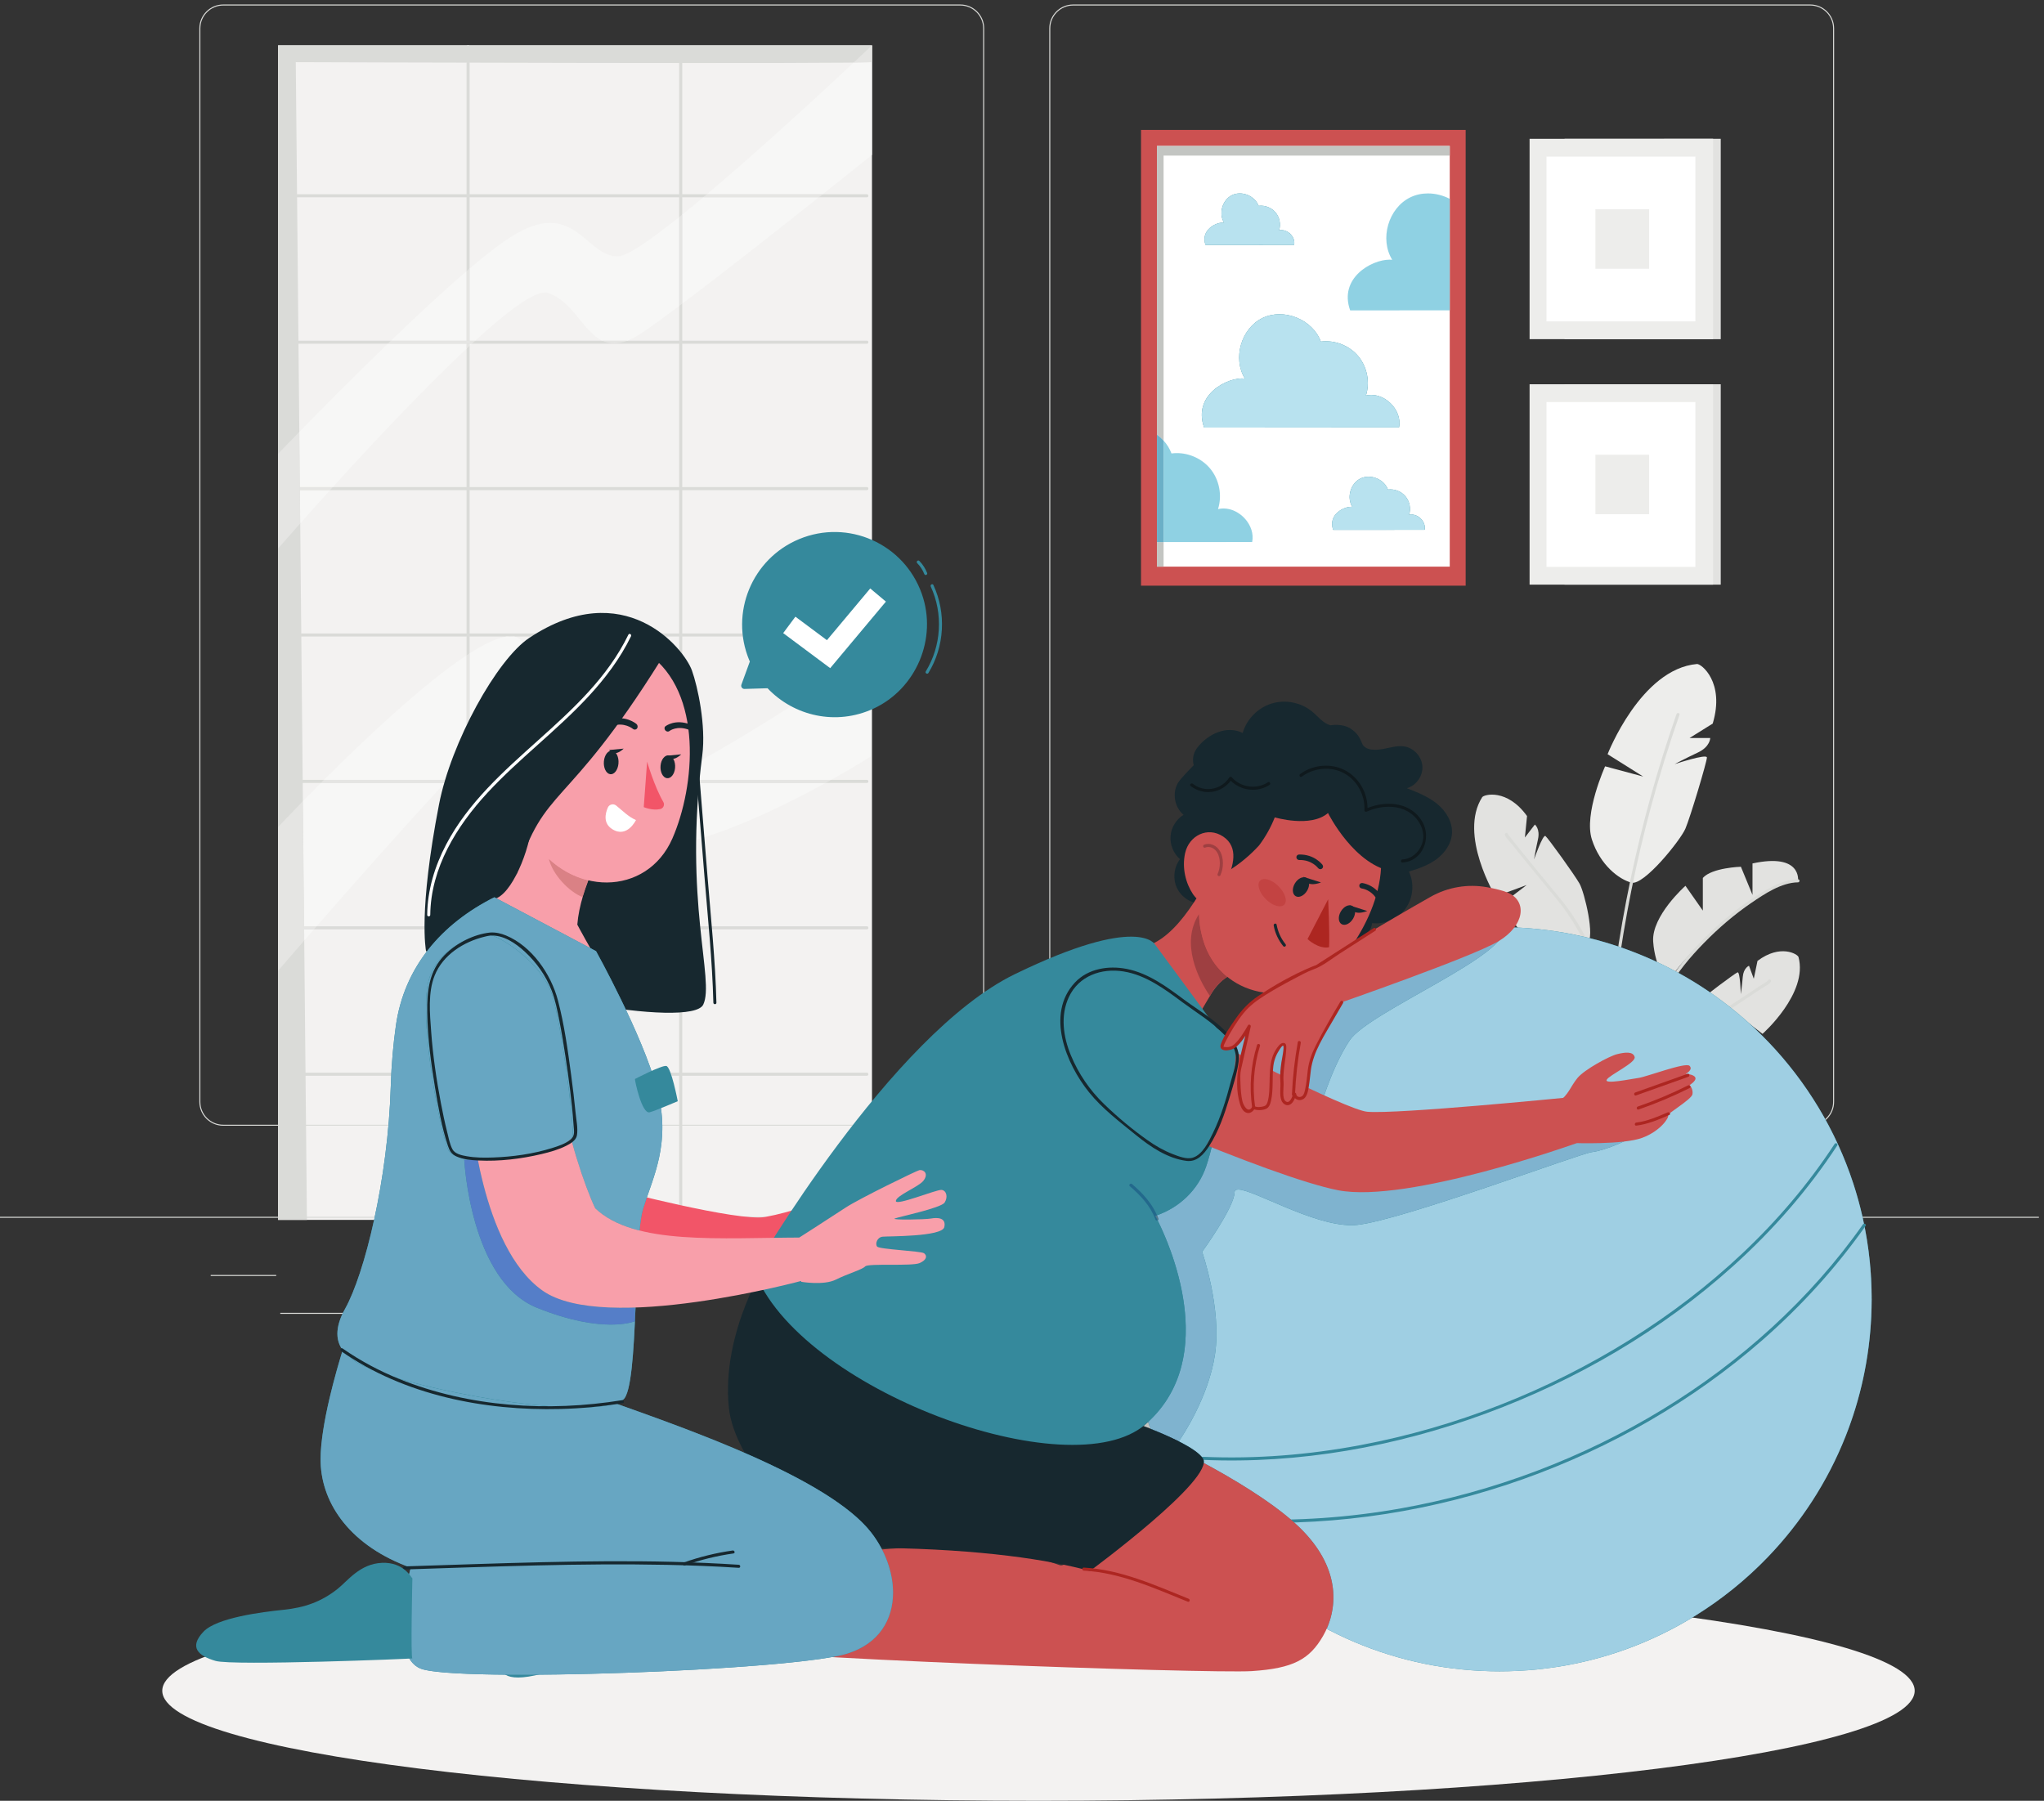 <?xml version="1.0" encoding="UTF-8" standalone="no"?>
<!-- Created with Inkscape (http://www.inkscape.org/) -->

<svg
   version="1.1"
   id="svg1"
   width="666.667"
   height="587.4"
   viewBox="0 0 666.667 587.4"
   sodipodi:docname="137950613_10380098.eps"
   xmlns:inkscape="http://www.inkscape.org/namespaces/inkscape"
   xmlns:sodipodi="http://sodipodi.sourceforge.net/DTD/sodipodi-0.dtd"
   xmlns="http://www.w3.org/2000/svg"
   xmlns:svg="http://www.w3.org/2000/svg">	
  <rect x="0" y="0" width="666.667" height="587.4" fill="#333333" stroke="none"/>	
  <defs
     id="defs1" />
  <sodipodi:namedview
     id="namedview1"
     pagecolor="#ffffff"
     bordercolor="#000000"
     borderopacity="0.25"
     inkscape:showpageshadow="2"
     inkscape:pageopacity="0.0"
     inkscape:pagecheckerboard="0"
     inkscape:deskcolor="#d1d1d1">
    <inkscape:page
       x="0"
       y="0"
       inkscape:label="1"
       id="page1"
       width="666.667"
       height="587.4"
       margin="0"
       bleed="0" />
  </sodipodi:namedview>
  <g
     id="g1"
     inkscape:groupmode="layer"
     inkscape:label="1">
    <g
       id="group-R5">
      <path
         id="path2"
         d="m 681.852,1424.71 h 1456.55 V 4305.39 H 681.852 Z"
         style="fill:#f3f2f1;fill-opacity:1;fill-rule:nonzero;stroke:none"
         transform="matrix(0.133,0,0,-0.133,0,587.4)" />
      <path
         id="path3"
         d="m 1144.16,4302.41 c 0,-374.99 0,-749.98 0,-1124.96 0,-373.08 0,-746.15 0,-1119.23 0,-210.45 0,-420.9 0,-631.35 0,-4.83 7.5,-4.84 7.5,0 0,374.98 0,749.97 0,1124.96 0,373.07 0,746.15 0,1119.22 0,210.45 0,420.91 0,631.36 0,4.82 -7.5,4.83 -7.5,0"
         style="fill:#dadbd8;fill-opacity:1;fill-rule:nonzero;stroke:none"
         transform="matrix(0.133,0,0,-0.133,0,587.4)" />
      <path
         id="path4"
         d="m 1665.56,4300.76 c 0,-374.42 0,-748.85 0,-1123.26 0,-373.91 0,-747.82 0,-1121.72 0,-210.31 0,-420.61 0,-630.92 0,-4.82 7.5,-4.83 7.5,0 0,374.42 0,748.84 0,1123.26 0,373.91 0,747.81 0,1121.72 0,210.3 0,420.61 0,630.92 0,4.82 -7.5,4.83 -7.5,0"
         style="fill:#dadbd8;fill-opacity:1;fill-rule:nonzero;stroke:none"
         transform="matrix(0.133,0,0,-0.133,0,587.4)" />
      <path
         id="path5"
         d="m 688.738,3932.62 c 187.137,0 374.272,0 561.402,0 186.31,0 372.61,0 558.91,0 105.63,0 211.26,0 316.88,0 4.83,0 4.84,7.5 0,7.5 -187.13,0 -374.27,0 -561.4,0 -186.3,0 -372.61,0 -558.91,0 -105.628,0 -211.253,0 -316.882,0 -4.824,0 -4.832,-7.5 0,-7.5"
         style="fill:#dadbd8;fill-opacity:1;fill-rule:nonzero;stroke:none"
         transform="matrix(0.133,0,0,-0.133,0,587.4)" />
      <path
         id="path6"
         d="m 688.738,3573.54 c 187.137,0 374.272,0 561.402,0 186.31,0 372.61,0 558.91,0 105.63,0 211.26,0 316.88,0 4.83,0 4.84,7.5 0,7.5 -187.13,0 -374.27,0 -561.4,0 -186.3,0 -372.61,0 -558.91,0 -105.628,0 -211.253,0 -316.882,0 -4.824,0 -4.832,-7.5 0,-7.5"
         style="fill:#dadbd8;fill-opacity:1;fill-rule:nonzero;stroke:none"
         transform="matrix(0.133,0,0,-0.133,0,587.4)" />
      <path
         id="path7"
         d="m 688.738,3214.47 c 187.137,0 374.272,0 561.402,0 186.31,0 372.61,0 558.91,0 105.63,0 211.26,0 316.88,0 4.83,0 4.84,7.5 0,7.5 -187.13,0 -374.27,0 -561.4,0 -186.3,0 -372.61,0 -558.91,0 -105.628,0 -211.253,0 -316.882,0 -4.824,0 -4.832,-7.5 0,-7.5"
         style="fill:#dadbd8;fill-opacity:1;fill-rule:nonzero;stroke:none"
         transform="matrix(0.133,0,0,-0.133,0,587.4)" />
      <path
         id="path8"
         d="m 688.738,2855.4 c 187.137,0 374.272,0 561.402,0 186.31,0 372.61,0 558.91,0 105.63,0 211.26,0 316.88,0 4.83,0 4.84,7.5 0,7.5 -187.13,0 -374.27,0 -561.4,0 -186.3,0 -372.61,0 -558.91,0 -105.628,0 -211.253,0 -316.882,0 -4.824,0 -4.832,-7.5 0,-7.5"
         style="fill:#dadbd8;fill-opacity:1;fill-rule:nonzero;stroke:none"
         transform="matrix(0.133,0,0,-0.133,0,587.4)" />
      <path
         id="path9"
         d="m 688.738,2496.33 c 187.137,0 374.272,0 561.402,0 186.31,0 372.61,0 558.91,0 105.63,0 211.26,0 316.88,0 4.83,0 4.84,7.5 0,7.5 -187.13,0 -374.27,0 -561.4,0 -186.3,0 -372.61,0 -558.91,0 -105.628,0 -211.253,0 -316.882,0 -4.824,0 -4.832,-7.5 0,-7.5"
         style="fill:#dadbd8;fill-opacity:1;fill-rule:nonzero;stroke:none"
         transform="matrix(0.133,0,0,-0.133,0,587.4)" />
      <path
         id="path10"
         d="m 688.738,2137.26 c 187.137,0 374.272,0 561.402,0 186.31,0 372.61,0 558.91,0 105.63,0 211.26,0 316.88,0 4.83,0 4.84,7.5 0,7.5 -187.13,0 -374.27,0 -561.4,0 -186.3,0 -372.61,0 -558.91,0 -105.628,0 -211.253,0 -316.882,0 -4.824,0 -4.832,-7.5 0,-7.5"
         style="fill:#dadbd8;fill-opacity:1;fill-rule:nonzero;stroke:none"
         transform="matrix(0.133,0,0,-0.133,0,587.4)" />
      <path
         id="path11"
         d="m 688.738,1778.19 c 187.137,0 374.272,0 561.402,0 186.31,0 372.61,0 558.91,0 105.63,0 211.26,0 316.88,0 4.83,0 4.84,7.5 0,7.5 -187.13,0 -374.27,0 -561.4,0 -186.3,0 -372.61,0 -558.91,0 -105.628,0 -211.253,0 -316.882,0 -4.824,0 -4.832,-7.5 0,-7.5"
         style="fill:#dadbd8;fill-opacity:1;fill-rule:nonzero;stroke:none"
         transform="matrix(0.133,0,0,-0.133,0,587.4)" />
      <path
         id="path12"
         d="M 752.691,1424.71 725.32,4264.1 c 0,0 1413.08,-4.9 1413.08,0.35 0,26.3 0,40.94 0,40.94 H 681.852 V 1424.71 h 70.839"
         style="fill:#dadbd8;fill-opacity:1;fill-rule:nonzero;stroke:none"
         transform="matrix(0.133,0,0,-0.133,0,587.4)" />
      <path
         id="path13"
         d="m 736.227,3132.88 -0.789,81.59 c 24.648,0 49.312,0 73.96,0 -28.109,-31.02 -53.019,-58.89 -73.171,-81.59"
         style="fill:#f7f7f6;fill-opacity:1;fill-rule:nonzero;stroke:none"
         transform="matrix(0.133,0,0,-0.133,0,587.4)" />
      <path
         id="path14"
         d="m 816.199,3221.97 c -26.941,0 -53.89,0 -80.832,0 l -1.304,135.4 c 50.339,51.55 131.332,133.5 216.949,216.17 64.378,0 128.768,0 193.148,0 0,-4.05 0,-8.06 0,-12.11 -107.24,-100.34 -234.234,-236.19 -327.961,-339.46 m 335.461,346.45 c 0,1.71 0,3.42 0,5.12 1.85,0 3.69,0 5.54,0 -1.84,-1.7 -3.68,-3.4 -5.54,-5.12 m 386.67,12.62 c -20.47,0 -40.92,0 -61.39,0 -47.86,22.81 -72.6,98.04 -133.92,117.2 -2,0.63 -4.21,0.93 -6.65,0.93 -30.57,0 -94.51,-48.29 -170.99,-118.13 -4.57,0 -9.15,0 -13.72,0 0,30.01 0,60 0,90.01 0,28.93 0,57.86 0,86.78 39.15,33.26 74.08,60.51 101.31,77.79 39.21,24.87 70.22,34.17 95.94,34.17 38.17,0 64.68,-20.49 89.03,-40.97 24.35,-20.48 46.54,-40.96 76.05,-40.96 0.82,0 1.65,0.01 2.48,0.05 22.11,0.85 78.63,39.93 149.09,96.26 0,-72.67 0,-145.33 0,-218.01 -36.08,-27.04 -67.09,-49.61 -89.44,-64.73 -13.89,-9.39 -26.39,-16.04 -37.79,-20.39 m -394.17,0 c -46.18,0 -92.36,0 -138.54,0 -15.608,0 -31.225,0 -46.831,0 63.151,60.82 128.381,121.54 185.371,170.39 0,-56.8 0,-113.58 0,-170.39 m 528.9,90.76 c 0,72.79 0,145.6 0,218.39 16.56,13.35 33.84,27.57 51.57,42.43 28.14,0 56.28,0 84.42,0 66.3,0 132.61,0 198.91,0 -99.07,-78.67 -234.84,-185.57 -334.9,-260.82 m 344.34,268.32 c -94.62,0 -189.23,0 -283.85,0 131.54,110.82 285.47,253.25 359.94,322.98 28.8,0.35 44.91,0.79 44.91,1.35 v -227.72 c 0,0 -49.93,-40.14 -121,-96.61"
         style="fill:#f7f7f6;fill-opacity:1;fill-rule:nonzero;stroke:none"
         transform="matrix(0.133,0,0,-0.133,0,587.4)" />
      <path
         id="path15"
         d="m 1144.16,3561.43 c 0,4.05 0,8.06 0,12.11 2.5,0 5,0 7.5,0 0,-1.7 0,-3.41 0,-5.12 -2.49,-2.31 -4.99,-4.64 -7.5,-6.99 m 7.5,19.61 c -2.5,0 -5,0 -7.5,0 0,56.81 0,113.59 0,170.39 2.52,2.16 5.02,4.29 7.5,6.4 0,-28.92 0,-57.85 0,-86.78 0,-30.01 0,-60 0,-90.01"
         style="fill:#e5e5e3;fill-opacity:1;fill-rule:nonzero;stroke:none"
         transform="matrix(0.133,0,0,-0.133,0,587.4)" />
      <path
         id="path16"
         d="m 1665.56,3666.16 c 0,72.68 0,145.34 0,218.01 2.49,1.99 4.98,3.99 7.5,6.02 0,-72.79 0,-145.6 0,-218.39 -2.52,-1.9 -5.03,-3.78 -7.5,-5.64"
         style="fill:#e5e5e3;fill-opacity:1;fill-rule:nonzero;stroke:none"
         transform="matrix(0.133,0,0,-0.133,0,587.4)" />
      <path
         id="path17"
         d="m 2007.96,3932.62 c -66.3,0 -132.61,0 -198.91,0 -28.14,0 -56.28,0 -84.42,0 2.96,2.49 5.93,4.98 8.92,7.5 94.62,0 189.23,0 283.85,0 -3.1,-2.46 -6.27,-4.98 -9.44,-7.5"
         style="fill:#e5e5e3;fill-opacity:1;fill-rule:nonzero;stroke:none"
         transform="matrix(0.133,0,0,-0.133,0,587.4)" />
      <path
         id="path18"
         d="m 1157.2,3573.54 c -1.85,0 -3.69,0 -5.54,0 -2.5,0 -5,0 -7.5,0 -64.38,0 -128.77,0 -193.148,0 2.593,2.51 5.172,5 7.777,7.5 15.606,0 31.223,0 46.831,0 46.18,0 92.36,0 138.54,0 2.5,0 5,0 7.5,0 4.57,0 9.15,0 13.72,0 -2.7,-2.46 -5.45,-4.98 -8.18,-7.5 m 348.68,0.92 c -10.66,0 -20.19,2.42 -28.94,6.58 20.47,0 40.92,0 61.39,0 -11.96,-4.56 -22.68,-6.58 -32.45,-6.58"
         style="fill:#e5e5e3;fill-opacity:1;fill-rule:nonzero;stroke:none"
         transform="matrix(0.133,0,0,-0.133,0,587.4)" />
      <path
         id="path19"
         d="m 809.398,3214.47 c -24.648,0 -49.312,0 -73.96,0 l -0.071,7.5 c 26.942,0 53.891,0 80.832,0 -2.289,-2.52 -4.554,-5.02 -6.801,-7.5"
         style="fill:#e5e5e3;fill-opacity:1;fill-rule:nonzero;stroke:none"
         transform="matrix(0.133,0,0,-0.133,0,587.4)" />
      <path
         id="path20"
         d="m 681.852,3071.06 v 232.44 c 0,0 19.726,20.61 52.211,53.87 l 1.304,-135.4 0.071,-7.5 0.789,-81.59 c -33.872,-38.15 -54.375,-61.82 -54.375,-61.82 M 2093.49,4263.1 c 28.12,26.33 44.91,42.29 44.91,42.29 0,0 0,-14.64 0,-40.94 v 0 c 0,-0.56 -16.11,-1 -44.91,-1.35"
         style="fill:#e5e5e3;fill-opacity:1;fill-rule:nonzero;stroke:none"
         transform="matrix(0.133,0,0,-0.133,0,587.4)" />
      <path
         id="path21"
         d="m 746.086,2109.89 -0.266,27.37 c 8.032,0 16.063,0 24.094,0 -8.418,-9.66 -16.371,-18.8 -23.828,-27.37 m 30.367,34.87 c -10.23,0 -20.473,0 -30.703,0 l -2.957,306.82 c 13.109,13.44 27.969,28.53 44.148,44.75 100.832,0 201.664,0 302.499,0 -0.24,-0.84 -0.48,-1.67 -0.72,-2.5 -98.29,-105.28 -226.31,-250.56 -312.267,-349.07 m 930.777,212.06 c 0.58,42.95 2.82,89.44 7.45,139.51 31.46,0 62.91,0 94.37,0 71.84,0 143.67,0 215.51,0 -84.48,-46.5 -205.03,-106.5 -317.33,-139.51"
         style="fill:#f7f7f6;fill-opacity:1;fill-rule:nonzero;stroke:none"
         transform="matrix(0.133,0,0,-0.133,0,587.4)" />
      <path
         id="path22"
         d="m 2038.09,2503.83 c -107.56,0 -215.15,0 -322.7,0 1.53,15.9 3.31,32.13 5.35,48.75 193.23,107.6 414.68,261.57 414.68,261.57 V 2561.3 c 0,0 -38.28,-24.5 -97.33,-57.47"
         style="fill:#f7f7f6;fill-opacity:1;fill-rule:nonzero;stroke:none"
         transform="matrix(0.133,0,0,-0.133,0,587.4)" />
      <path
         id="path23"
         d="m 1091.65,2503.83 c -28.68,0 -57.35,0 -86.03,0 -70.393,0 -140.788,0 -211.182,0 98.566,98.43 242.382,234.7 349.722,305.46 0,-57.27 0,-114.5 0,-171.77 -21.01,-43.8 -39.28,-89.73 -52.51,-133.69 m 60.01,149.01 c 0,53.76 0,107.56 0,161.33 35.52,22.75 66.7,37.8 90.42,41.23 2.68,0 5.38,0 8.06,0 3.45,0 6.91,0 10.35,0 5.79,-1.06 10.82,-3.29 15,-6.78 2.7,-2.25 5.35,-4.77 7.94,-7.52 -42.45,-35.86 -91.4,-107.52 -131.77,-188.26"
         style="fill:#f7f7f6;fill-opacity:1;fill-rule:nonzero;stroke:none"
         transform="matrix(0.133,0,0,-0.133,0,587.4)" />
      <path
         id="path24"
         d="m 1144.16,2637.52 c 0,57.27 0,114.5 0,171.77 2.52,1.66 5.03,3.29 7.5,4.88 0,-53.77 0,-107.57 0,-161.33 -2.53,-5.08 -5.03,-10.18 -7.5,-15.32"
         style="fill:#e5e5e3;fill-opacity:1;fill-rule:nonzero;stroke:none"
         transform="matrix(0.133,0,0,-0.133,0,587.4)" />
      <path
         id="path25"
         d="m 1260.49,2855.4 c -3.44,0 -6.9,0 -10.35,0 -2.68,0 -5.38,0 -8.06,0 3.41,0.49 6.67,0.75 9.76,0.75 3.05,0 5.93,-0.25 8.65,-0.75"
         style="fill:#e5e5e3;fill-opacity:1;fill-rule:nonzero;stroke:none"
         transform="matrix(0.133,0,0,-0.133,0,587.4)" />
      <path
         id="path26"
         d="m 2024.56,2496.33 c -71.84,0 -143.67,0 -215.51,0 -31.46,0 -62.91,0 -94.37,0 0.23,2.49 0.46,4.99 0.71,7.5 107.55,0 215.14,0 322.7,0 -4.4,-2.46 -8.92,-4.96 -13.53,-7.5 m -935.12,0 c -100.835,0 -201.667,0 -302.499,0 2.465,2.47 4.969,4.98 7.497,7.5 70.394,0 140.789,0 211.182,0 28.68,0 57.35,0 86.03,0 -0.76,-2.52 -1.49,-5 -2.21,-7.5"
         style="fill:#e5e5e3;fill-opacity:1;fill-rule:nonzero;stroke:none"
         transform="matrix(0.133,0,0,-0.133,0,587.4)" />
      <path
         id="path27"
         d="m 769.914,2137.26 c -8.031,0 -16.062,0 -24.094,0 l -0.07,7.5 c 10.23,0 20.473,0 30.703,0 -2.203,-2.53 -4.39,-5.04 -6.539,-7.5"
         style="fill:#e5e5e3;fill-opacity:1;fill-rule:nonzero;stroke:none"
         transform="matrix(0.133,0,0,-0.133,0,587.4)" />
      <path
         id="path28"
         d="m 681.852,2035.7 v 352.33 c 0,0 23.359,25.04 60.941,63.55 l 2.957,-306.82 0.07,-7.5 0.266,-27.37 c -39.273,-45.17 -64.234,-74.19 -64.234,-74.19"
         style="fill:#e5e5e3;fill-opacity:1;fill-rule:nonzero;stroke:none"
         transform="matrix(0.133,0,0,-0.133,0,587.4)" />
      <path
         id="path29"
         d="m 3634.81,2461.4 c 4.4,6.88 61.16,21.65 109.96,-46.27 l -5.24,-52.58 24.44,31.73 c 0,0 13.41,-10.33 7.63,-36.21 -5.78,-25.88 -9.61,-49.23 -9.61,-49.23 0,0 21.63,62.21 27.98,57.32 6.34,-4.88 71.83,-95.76 83.73,-117.06 11.91,-21.31 38.68,-131.45 18.93,-146.58 -19.73,-15.12 -63.77,-27.17 -112.89,-9.55 -49.13,17.61 -96.5,106.67 -96.5,106.67 l 60.65,46.31 -76.31,-28.18 c 0,0 -91.62,151.46 -32.77,243.63"
         style="fill:#e2e2e0;fill-opacity:1;fill-rule:nonzero;stroke:none"
         transform="matrix(0.133,0,0,-0.133,0,587.4)" />
      <path
         id="path30"
         d="m 3690.44,2369.26 c 1.47,-6.98 10.88,-15.25 15.1,-20.59 12.07,-15.27 24.35,-30.37 36.64,-45.47 24.68,-30.32 49.51,-60.52 74.4,-90.68 80.98,-98.12 118.42,-217.99 137.72,-342.06 13.56,-87.1 19.51,-175.18 27.36,-262.91 0.43,-4.77 7.93,-4.82 7.5,0 -13.26,148.16 -19.42,301.84 -71.34,442.84 -21.14,57.4 -50.4,111.85 -89.21,159.29 -20.96,25.61 -42.11,51.07 -63.06,76.68 -15.29,18.69 -30.55,37.4 -45.65,56.24 -5.37,6.71 -10.76,13.42 -16,20.24 -1.59,2.07 -6.03,7.5 -6.23,8.41 -0.99,4.72 -8.22,2.72 -7.23,-1.99"
         style="fill:#dadbd8;fill-opacity:1;fill-rule:nonzero;stroke:none"
         transform="matrix(0.133,0,0,-0.133,0,587.4)" />
      <path
         id="path31"
         d="m 4410.48,2069.42 c -1.81,6.68 -43.91,32.98 -100.54,-9.51 l -9.09,-43.79 -11.7,31.82 c 0,0 -13.44,-4.94 -15.33,-27.31 -1.89,-22.37 -4.72,-42.19 -4.72,-42.19 0,0 -1.7,55.72 -8.07,53.38 -6.36,-2.34 -82.28,-59.14 -97.29,-73.33 -15.01,-14.19 -74.77,-80.92 -52.43,-113.58 11.88,-17.38 44.62,-38.11 88.76,-36.33 44.13,1.78 104.97,61.71 104.97,61.71 l -37.25,52.77 54.49,-42.1 c 0,0 112.38,99.1 88.2,188.46"
         style="fill:#e2e2e0;fill-opacity:1;fill-rule:nonzero;stroke:none"
         transform="matrix(0.133,0,0,-0.133,0,587.4)" />
      <path
         id="path32"
         d="m 4409.31,2256.29 c 0,0 10.14,69 -111.63,42.62 v -77.13 l -28.42,69.01 c 0,0 -71.03,-2.11 -93.36,-27.44 v -80.13 l -42.62,60.85 c 0,0 -83.23,-73.62 -79.18,-136.53 4.07,-62.92 36.97,-110.14 36.97,-110.14 -8.24,41.37 252.49,279.24 318.24,258.89"
         style="fill:#e2e2e0;fill-opacity:1;fill-rule:nonzero;stroke:none"
         transform="matrix(0.133,0,0,-0.133,0,587.4)" />
      <path
         id="path33"
         d="m 3543.94,2036.43 c 0,0 -10.15,69 111.63,42.62 v -77.13 l 28.42,69.01 c 0,0 71.03,-2.11 93.36,-27.44 v -80.13 l 42.62,60.85 c 0,0 83.23,-73.62 79.17,-136.53 -4.06,-62.92 -36.96,-110.14 -36.96,-110.14 -84.07,147.83 -212.73,237.53 -318.24,258.89"
         style="fill:#ededeb;fill-opacity:1;fill-rule:nonzero;stroke:none"
         transform="matrix(0.133,0,0,-0.133,0,587.4)" />
      <path
         id="path34"
         d="m 4161.55,2788.04 c 10.31,0.91 69.01,-44.65 38.56,-146.13 l -56.83,-35.39 h 50.74 c 0,0 0,-21.44 -30.44,-35.64 -30.45,-14.21 -56.83,-28.42 -56.83,-28.42 0,0 79.15,26.39 79.15,16.24 0,-10.15 -40.59,-146.13 -52.77,-174.55 -12.17,-28.41 -102.03,-140.43 -132.47,-132.31 -30.45,8.12 -76.58,43.01 -96.87,105.93 -20.3,62.92 32.47,179.32 32.47,179.32 l 93.36,-25.07 -87.27,54.8 c 0,0 81.18,209.05 219.2,221.22"
         style="fill:#ededeb;fill-opacity:1;fill-rule:nonzero;stroke:none"
         transform="matrix(0.133,0,0,-0.133,0,587.4)" />
      <path
         id="path35"
         d="m 3937.36,1602 c 0.52,281.85 37.94,563.34 111.34,835.48 20.52,76.09 43.88,151.38 69.89,225.77 1.59,4.57 -5.65,6.53 -7.23,1.99 -92.72,-265.18 -150.77,-542.24 -172.17,-822.36 -6.12,-80.15 -9.18,-160.5 -9.33,-240.88 -0.01,-4.83 7.49,-4.84 7.5,0"
         style="fill:#dadbd8;fill-opacity:1;fill-rule:nonzero;stroke:none"
         transform="matrix(0.133,0,0,-0.133,0,587.4)" />
      <path
         id="path36"
         d="m 4409.31,2260.04 c -35.36,-0.47 -70.38,-20.96 -99.43,-39.1 -43.79,-27.33 -84.13,-60.56 -121.14,-96.45 -36.3,-35.19 -70.53,-73.78 -97.05,-116.99 -32.93,-53.65 -55.3,-116.5 -71.46,-177.06 -20.37,-76.26 -28.11,-155.75 -18.43,-234.26 0.58,-4.72 8.08,-4.78 7.49,0 -8.47,68.78 -3.67,138.31 11.63,205.81 14.55,64.11 37.03,129.01 68.59,186.82 23.42,42.88 55.67,80.92 89.74,115.68 35.22,35.93 73.7,69.08 115.27,97.46 32.55,22.21 73.76,50.05 114.79,50.59 4.82,0.06 4.83,7.56 0,7.5"
         style="fill:#dadbd8;fill-opacity:1;fill-rule:nonzero;stroke:none"
         transform="matrix(0.133,0,0,-0.133,0,587.4)" />
      <path
         id="path37"
         d="m 3907.54,1532.2 c -8.35,91.06 -12.8,191.33 -60.42,271.92 -21.38,36.18 -48.9,68.57 -77.61,99.1 -28.83,30.63 -60.59,58.72 -95.6,82.13 -39.15,26.17 -82.51,46.04 -128.97,54.69 -4.72,0.88 -6.74,-6.35 -1.99,-7.23 81.79,-15.24 152.47,-65 210.01,-123.23 28.88,-29.23 56.43,-60.7 78.92,-95.16 24.25,-37.17 38.34,-76.75 47.22,-120.05 10.97,-53.46 15.96,-107.89 20.94,-162.17 0.44,-4.77 7.95,-4.81 7.5,0"
         style="fill:#dadbd8;fill-opacity:1;fill-rule:nonzero;stroke:none"
         transform="matrix(0.133,0,0,-0.133,0,587.4)" />
      <path
         id="path38"
         d="m 4336.3,2012.71 c -2.32,-3.87 -16.09,-11.2 -21.56,-14.89 -15.15,-10.21 -30.41,-20.28 -45.67,-30.33 -25.97,-17.09 -52.06,-33.99 -78.07,-51.03 -91.48,-59.93 -152.09,-152.43 -198.88,-249.3 -31.17,-64.54 -57.34,-131.35 -84.79,-197.52 -1.85,-4.45 5.4,-6.39 7.23,-1.99 47.63,114.82 91.03,235.6 167.16,335.38 31.49,41.28 69.02,78.07 112.52,106.6 25.48,16.71 51.06,33.26 76.52,50.01 16.48,10.84 32.96,21.7 49.31,32.75 6.25,4.22 18.64,9.75 22.7,16.54 2.49,4.15 -4,7.92 -6.47,3.78"
         style="fill:#dadbd8;fill-opacity:1;fill-rule:nonzero;stroke:none"
         transform="matrix(0.133,0,0,-0.133,0,587.4)" />
      <path
         id="path39"
         d="m 3792.2,1599.49 157.22,-5.29 157.22,5.29 c 0,0 56.62,-256.16 24.53,-322.21 -26.73,-55.05 -107.68,-65.52 -165.94,-67.49 v -0.45 c -4.87,0 -10.18,0.02 -15.81,0.09 -5.63,-0.07 -10.94,-0.09 -15.81,-0.09 v 0.45 c -58.26,1.97 -139.21,12.44 -165.94,67.49 -32.09,66.05 24.53,322.21 24.53,322.21"
         style="fill:#e7e8e5;fill-opacity:1;fill-rule:nonzero;stroke:none"
         transform="matrix(0.133,0,0,-0.133,0,587.4)" />
      <path
         id="path40"
         d="m 3794.95,1602 c 0,-6.82 70.27,-12.34 156.95,-12.34 86.68,0 156.95,5.52 156.95,12.34 0,6.81 -70.27,12.34 -156.95,12.34 -86.68,0 -156.95,-5.53 -156.95,-12.34"
         style="fill:#dadbd8;fill-opacity:1;fill-rule:nonzero;stroke:none"
         transform="matrix(0.133,0,0,-0.133,0,587.4)" />
      <path
         id="path41"
         d="m 4219.8,3584.67 h -383.07 v 491.49 h 383.07 v -491.49"
         style="fill:#e2e2e0;fill-opacity:1;fill-rule:nonzero;stroke:none"
         transform="matrix(0.133,0,0,-0.133,0,587.4)" />
      <path
         id="path42"
         d="m 4201,3584.67 h -449.97 v 491.49 H 4201 v -491.49"
         style="fill:#ededeb;fill-opacity:1;fill-rule:nonzero;stroke:none"
         transform="matrix(0.133,0,0,-0.133,0,587.4)" />
      <path
         id="path43"
         d="m 4157.56,4032.5 v -404.17 h -365.05 v 404.17 h 365.05"
         style="fill:#ffffff;fill-opacity:1;fill-rule:nonzero;stroke:none"
         transform="matrix(0.133,0,0,-0.133,0,587.4)" />
      <path
         id="path44"
         d="m 4044.2,3903.36 v -145.9 h -131.78 v 145.9 h 131.78"
         style="fill:#ededeb;fill-opacity:1;fill-rule:nonzero;stroke:none"
         transform="matrix(0.133,0,0,-0.133,0,587.4)" />
      <path
         id="path45"
         d="m 4219.8,2982.65 h -383.07 v 491.48 h 383.07 v -491.48"
         style="fill:#e2e2e0;fill-opacity:1;fill-rule:nonzero;stroke:none"
         transform="matrix(0.133,0,0,-0.133,0,587.4)" />
      <path
         id="path46"
         d="m 4201,2982.65 h -449.97 v 491.48 H 4201 v -491.48"
         style="fill:#ededeb;fill-opacity:1;fill-rule:nonzero;stroke:none"
         transform="matrix(0.133,0,0,-0.133,0,587.4)" />
      <path
         id="path47"
         d="M 4157.56,3430.48 V 3026.3 h -365.05 v 404.18 h 365.05"
         style="fill:#ffffff;fill-opacity:1;fill-rule:nonzero;stroke:none"
         transform="matrix(0.133,0,0,-0.133,0,587.4)" />
      <path
         id="path48"
         d="m 4044.2,3301.34 v -145.9 h -131.78 v 145.9 h 131.78"
         style="fill:#ededeb;fill-opacity:1;fill-rule:nonzero;stroke:none"
         transform="matrix(0.133,0,0,-0.133,0,587.4)" />
      <path
         id="path49"
         d="m 2631.74,4403.05 c -30.94,0 -56.12,-25.17 -56.12,-56.12 V 1714.2 c 0,-30.95 25.18,-56.12 56.12,-56.12 H 4439.2 c 30.95,0 56.13,25.17 56.13,56.12 v 2632.73 c 0,30.95 -25.18,56.12 -56.13,56.12 H 2631.74 M 4439.2,1655.58 H 2631.74 c -32.32,0 -58.62,26.29 -58.62,58.62 v 2632.73 c 0,32.32 26.3,58.62 58.62,58.62 H 4439.2 c 32.33,0 58.63,-26.3 58.63,-58.62 V 1714.2 c 0,-32.33 -26.3,-58.62 -58.63,-58.62"
         style="fill:#dadbd8;fill-opacity:1;fill-rule:nonzero;stroke:none"
         transform="matrix(0.133,0,0,-0.133,0,587.4)" />
      <path
         id="path50"
         d="m 547.461,4403.05 c -30.941,0 -56.117,-25.17 -56.117,-56.12 V 1714.2 c 0,-30.95 25.176,-56.12 56.117,-56.12 H 2354.93 c 30.94,0 56.12,25.17 56.12,56.12 v 2632.73 c 0,30.95 -25.18,56.12 -56.12,56.12 H 547.461 M 2354.93,1655.58 H 547.461 c -32.324,0 -58.617,26.29 -58.617,58.62 v 2632.73 c 0,32.32 26.293,58.62 58.617,58.62 H 2354.93 c 32.32,0 58.62,-26.3 58.62,-58.62 V 1714.2 c 0,-32.33 -26.3,-58.62 -58.62,-58.62"
         style="fill:#dadbd8;fill-opacity:1;fill-rule:nonzero;stroke:none"
         transform="matrix(0.133,0,0,-0.133,0,587.4)" />
      <path
         id="path51"
         d="m 0,1429.8 h 5000 v 2.5 H 0 Z"
         style="fill:#dadbd8;fill-opacity:1;fill-rule:nonzero;stroke:none"
         transform="matrix(0.133,0,0,-0.133,0,587.4)" />
      <path
         id="path52"
         d="m 516.723,1289.65 h 160.601 v -2.5 H 516.723 v 2.5"
         style="fill:#dadbd8;fill-opacity:1;fill-rule:nonzero;stroke:none"
         transform="matrix(0.133,0,0,-0.133,0,587.4)" />
      <path
         id="path53"
         d="m 1703.52,1316.75 h 535.3 v -2.5 h -535.3 v 2.5"
         style="fill:#dadbd8;fill-opacity:1;fill-rule:nonzero;stroke:none"
         transform="matrix(0.133,0,0,-0.133,0,587.4)" />
      <path
         id="path54"
         d="m 687.324,1194.25 h 362.496 v 2.5 H 687.324 Z"
         style="fill:#dadbd8;fill-opacity:1;fill-rule:nonzero;stroke:none"
         transform="matrix(0.133,0,0,-0.133,0,587.4)" />
      <path
         id="path55"
         d="m 3783.52,1315.55 h 431.902 v 2.5 H 3783.52 Z"
         style="fill:#dadbd8;fill-opacity:1;fill-rule:nonzero;stroke:none"
         transform="matrix(0.133,0,0,-0.133,0,587.4)" />
      <path
         id="path56"
         d="m 4304.52,1315.55 h 63.301 v 2.5 H 4304.52 Z"
         style="fill:#dadbd8;fill-opacity:1;fill-rule:nonzero;stroke:none"
         transform="matrix(0.133,0,0,-0.133,0,587.4)" />
      <path
         id="path57"
         d="m 3162.12,1253.25 h 538.898 v 2.5 H 3162.12 Z"
         style="fill:#dadbd8;fill-opacity:1;fill-rule:nonzero;stroke:none"
         transform="matrix(0.133,0,0,-0.133,0,587.4)" />
      <path
         id="path58"
         d="M 4695.39,269.859 C 4695.39,120.82 3733.37,0 2546.67,0 1359.96,0 397.941,120.82 397.941,269.859 c 0,149.051 962.019,269.871 2148.729,269.871 1186.7,0 2148.72,-120.82 2148.72,-269.871"
         style="fill:#f3f2f1;fill-opacity:1;fill-rule:nonzero;stroke:none"
         transform="matrix(0.133,0,0,-0.133,0,587.4)" />
      <path
         id="path59"
         d="m 1959.82,3094.39 c 119.56,49.66 257.27,-10.72 300.88,-134.63 38.44,-109.2 -13.67,-232.6 -118.61,-281.18 -91.44,-42.32 -195.06,-18.43 -259.84,50 l -56.48,-1.68 c -5.56,-0.17 -9.52,5.34 -7.62,10.56 l 20.72,56.77 c -0.5,1.16 -1.12,2.23 -1.61,3.41 -47.99,115.85 6.88,248.71 122.56,296.75"
         style="fill:#35899c;fill-opacity:1;fill-rule:nonzero;stroke:none"
         transform="matrix(0.133,0,0,-0.133,0,587.4)" />
      <path
         id="path60"
         d="m 2276.78,2766.07 c 39.66,64.71 44.13,147 12.17,215.77 -2.03,4.37 -8.5,0.57 -6.47,-3.79 30.82,-66.33 26.01,-145.9 -12.18,-208.2 -2.53,-4.13 3.96,-7.9 6.48,-3.78"
         style="fill:#35899c;fill-opacity:1;fill-rule:nonzero;stroke:none"
         transform="matrix(0.133,0,0,-0.133,0,587.4)" />
      <path
         id="path61"
         d="m 2273.73,3011.01 c -4.34,11.13 -10.8,21.27 -19.21,29.78 -3.39,3.45 -8.69,-1.86 -5.3,-5.3 7.45,-7.55 13.44,-16.64 17.28,-26.48 0.74,-1.88 2.52,-3.19 4.61,-2.62 1.8,0.5 3.36,2.72 2.62,4.62"
         style="fill:#35899c;fill-opacity:1;fill-rule:nonzero;stroke:none"
         transform="matrix(0.133,0,0,-0.133,0,587.4)" />
      <path
         id="path62"
         d="m 2035.91,2777.88 -115.29,85.94 29.96,40.28 77.3,-57.63 106.22,126.86 38.43,-32.26 -136.62,-163.19"
         style="fill:#ffffff;fill-opacity:1;fill-rule:nonzero;stroke:none"
         transform="matrix(0.133,0,0,-0.133,0,587.4)" />
      <path
         id="path63"
         d="m 2798.14,2980.15 h 796.141 V 4097.82 H 2798.14 Z"
         style="fill:#cc5151;fill-opacity:1;fill-rule:nonzero;stroke:none"
         transform="matrix(0.133,0,0,-0.133,0,587.4)" />
      <path
         id="path64"
         d="m 2837.17,3026.83 h 718.078 V 4058.55 H 2837.17 Z"
         style="fill:#ffffff;fill-opacity:1;fill-rule:nonzero;stroke:none"
         transform="matrix(0.133,0,0,-0.133,0,587.4)" />
      <path
         id="path65"
         d="m 2853.49,3026.83 h -16.32 v 1031.72 h 718.08 v -23.61 h -701.76 v -698.97 c -4.92,5.41 -10.41,10.31 -16.32,14.67 v -263.63 l 16.32,0.01 v -60.19"
         style="fill:#c3c5c2;fill-opacity:1;fill-rule:nonzero;stroke:none"
         transform="matrix(0.133,0,0,-0.133,0,587.4)" />
      <path
         id="path66"
         d="m 3349.7,3446.49 c 10.44,32.59 3.06,70.31 -18.9,96.56 -21.95,26.26 -57.77,40.2 -91.7,35.69 -19.97,54.48 -91.1,83.16 -143.27,57.77 -52.18,-25.38 -73.51,-99.05 -42.96,-148.39 -41.43,4.65 -128.83,-39.64 -99.94,-120.25 l 477.92,0.39 c 8.77,43.81 -37.7,88.6 -81.15,78.23"
         style="fill:#35899c;fill-opacity:1;fill-rule:nonzero;stroke:none"
         transform="matrix(0.133,0,0,-0.133,0,587.4)" />
      <path
         id="path67"
         d="m 2952.93,3367.87 c -3.97,11.09 -5.75,21.5 -5.74,31.18 0.04,57.33 62.42,89.4 99.44,89.4 2.17,0 4.26,-0.11 6.24,-0.33 v 0 0 c -9.61,15.52 -14.08,33.43 -14.08,51.5 0,39.39 21.27,79.49 57.04,96.89 13.11,6.38 27.42,9.35 41.81,9.35 42.88,0 86.51,-26.33 101.46,-67.12 4.24,0.56 8.5,0.84 12.76,0.84 29.89,0 59.73,-13.55 78.94,-36.53 15.36,-18.35 23.58,-42.32 23.57,-66.21 0,-10.28 -1.53,-20.55 -4.67,-30.35 v 0 0 c 4.3,1.03 8.63,1.51 12.94,1.51 35.57,0 69.31,-33.22 69.29,-68.88 -0.01,-3.61 -0.35,-7.24 -1.08,-10.86 l -477.92,-0.39"
         style="fill:#b8e2ef;fill-opacity:1;fill-rule:nonzero;stroke:none"
         transform="matrix(0.133,0,0,-0.133,0,587.4)" />
      <path
         id="path68"
         d="m 3455.54,3153.86 c 4.9,15.3 1.44,32.99 -8.86,45.31 -10.31,12.32 -27.11,18.86 -43.03,16.74 -9.37,25.56 -42.74,39.02 -67.22,27.11 -24.48,-11.91 -34.48,-46.48 -20.16,-69.62 -19.43,2.18 -60.44,-18.6 -46.88,-56.42 l 224.23,0.18 c 4.11,20.55 -17.69,41.57 -38.08,36.7"
         style="fill:#35899c;fill-opacity:1;fill-rule:nonzero;stroke:none"
         transform="matrix(0.133,0,0,-0.133,0,587.4)" />
      <path
         id="path69"
         d="m 3269.39,3116.98 c -1.87,5.2 -2.7,10.09 -2.7,14.63 0.02,26.9 29.29,41.94 46.66,41.94 1.02,0 2,-0.05 2.92,-0.15 v 0 0 c -4.5,7.28 -6.6,15.68 -6.6,24.16 0,18.48 9.98,37.29 26.76,45.46 6.15,2.99 12.86,4.38 19.62,4.38 20.12,0 40.59,-12.35 47.6,-31.49 1.99,0.27 3.99,0.4 5.99,0.4 14.02,0 28.02,-6.36 37.04,-17.14 7.2,-8.61 11.06,-19.85 11.05,-31.07 0,-4.82 -0.71,-9.64 -2.19,-14.24 v 0 0 c 2.02,0.49 4.05,0.71 6.07,0.71 16.7,0 32.52,-15.58 32.51,-32.31 0,-1.7 -0.16,-3.4 -0.5,-5.1 l -224.23,-0.18"
         style="fill:#b8e2ef;fill-opacity:1;fill-rule:nonzero;stroke:none"
         transform="matrix(0.133,0,0,-0.133,0,587.4)" />
      <path
         id="path70"
         d="m 3136.7,3851.53 c 4.75,14.82 1.39,31.96 -8.59,43.9 -9.98,11.94 -26.26,18.27 -41.68,16.22 -9.08,24.77 -41.42,37.81 -65.14,26.26 -23.72,-11.53 -33.42,-45.02 -19.53,-67.45 -18.83,2.11 -58.57,-18.02 -45.43,-54.67 l 217.27,0.18 c 3.98,19.91 -17.14,40.28 -36.9,35.56"
         style="fill:#35899c;fill-opacity:1;fill-rule:nonzero;stroke:none"
         transform="matrix(0.133,0,0,-0.133,0,587.4)" />
      <path
         id="path71"
         d="m 2956.33,3815.79 c -1.81,5.04 -2.62,9.77 -2.61,14.17 0.01,26.07 28.37,40.65 45.2,40.65 0.99,0 1.94,-0.05 2.84,-0.15 v 0 0 c -4.37,7.05 -6.4,15.2 -6.4,23.41 0,17.91 9.67,36.13 25.93,44.04 5.96,2.91 12.46,4.25 19.01,4.25 19.49,0 39.33,-11.96 46.13,-30.51 1.92,0.26 3.86,0.38 5.8,0.38 13.58,0 27.15,-6.15 35.88,-16.6 6.98,-8.34 10.72,-19.24 10.72,-30.1 0,-4.68 -0.7,-9.34 -2.13,-13.8 v 0 0 c 1.96,0.47 3.93,0.69 5.88,0.69 16.18,0 31.52,-15.1 31.5,-31.32 0,-1.63 -0.15,-3.29 -0.48,-4.93 l -217.27,-0.18"
         style="fill:#b8e2ef;fill-opacity:1;fill-rule:nonzero;stroke:none"
         transform="matrix(0.133,0,0,-0.133,0,587.4)" />
      <path
         id="path72"
         d="m 3555.25,3655.46 v 0 273.395 0 z"
         style="fill:#7863b3;fill-opacity:1;fill-rule:nonzero;stroke:none"
         transform="matrix(0.133,0,0,-0.133,0,587.4)" />
      <path
         id="path73"
         d="m 3311.03,3655.27 c -28.39,79.22 52.04,124.45 96.7,124.45 2.24,0 4.39,-0.11 6.44,-0.34 -31.52,50.91 -9.51,126.94 44.34,153.14 13.53,6.59 28.29,9.64 43.13,9.64 18.47,0 37.07,-4.73 53.61,-13.3 v -273.4 l -244.22,-0.19"
         style="fill:#8fd1e3;fill-opacity:1;fill-rule:nonzero;stroke:none"
         transform="matrix(0.133,0,0,-0.133,0,587.4)" />
      <path
         id="path74"
         d="m 2853.49,3087.02 v 248.95 c 8.33,-9.15 15.01,-19.74 19.33,-31.54 4.37,0.58 8.77,0.86 13.17,0.86 30.85,0 61.64,-13.98 81.47,-37.69 22.66,-27.1 30.28,-66.02 19.51,-99.66 4.44,1.06 8.9,1.56 13.35,1.56 40.43,0 78.56,-41.57 70.4,-82.3 l -217.23,-0.18"
         style="fill:#8fd1e3;fill-opacity:1;fill-rule:nonzero;stroke:none"
         transform="matrix(0.133,0,0,-0.133,0,587.4)" />
      <path
         id="path75"
         d="m 2837.17,3087.01 v 263.63 c 5.91,-4.36 11.4,-9.26 16.32,-14.67 v -248.95 l -16.32,-0.01"
         style="fill:#6bafc7;fill-opacity:1;fill-rule:nonzero;stroke:none"
         transform="matrix(0.133,0,0,-0.133,0,587.4)" />
      <path
         id="path76"
         d="m 1509.07,1498.99 c 0,0 301.45,-79.2 367.55,-67.09 66.09,12.12 126.46,36.45 126.46,36.45 l -28.87,-123.68 c 0,0 -488.53,-89.43 -501.12,-15.64 -12.59,73.8 30.76,154.81 35.98,169.96"
         style="fill:#f25568;fill-opacity:1;fill-rule:nonzero;stroke:none"
         transform="matrix(0.133,0,0,-0.133,0,587.4)" />
      <path
         id="path77"
         d="m 4589.87,1230.13 c 0,-504.009 -408.58,-912.591 -912.59,-912.591 -504.01,0 -912.59,408.582 -912.59,912.591 0,504.01 408.58,912.59 912.59,912.59 504.01,0 912.59,-408.58 912.59,-912.59"
         style="fill:#35899c;fill-opacity:1;fill-rule:nonzero;stroke:none"
         transform="matrix(0.133,0,0,-0.133,0,587.4)" />
      <path
         id="path78"
         d="m 3678,317.52 c -7.46,0 -14.86,0.089 -22.36,0.269 7.19,-0.168 14.41,-0.25 21.64,-0.25 94.96,0 186.57,14.512 272.66,41.422 C 3863.85,332 3772.47,317.52 3678,317.52 m -324.74,59.21 c -34.35,13.04 -67.67,28.071 -99.84,44.961 0.01,0.008 0.01,0.02 0.02,0.028 32.19,-16.91 65.5,-31.949 99.82,-44.989"
         style="fill:#fbfbfa;fill-opacity:1;fill-rule:nonzero;stroke:none"
         transform="matrix(0.133,0,0,-0.133,0,587.4)" />
      <path
         id="path79"
         d="m 4334.65,597.121 c 81.73,84.848 147.15,185.43 191.3,296.82 -44.21,-111.652 -109.72,-212.16 -191.3,-296.82 m 254.98,611.729 c 0.16,7.07 0.24,14.17 0.24,21.28 0,68.6 -7.56,135.39 -21.91,199.67 h 0.04 c 15.87,-71.03 23.43,-145.08 21.63,-220.95 m -22.2,223.45 h -0.03 c -6.24,27.58 -13.71,54.64 -22.38,81.21 8.67,-26.55 16.18,-53.69 22.41,-81.21"
         style="fill:#ffffff;fill-opacity:1;fill-rule:nonzero;stroke:none"
         transform="matrix(0.133,0,0,-0.133,0,587.4)" />
      <path
         id="path80"
         d="m 4568,1429.8 h -0.04 c -0.18,0.8 -0.38,1.69 -0.56,2.5 h 0.03 c 0.2,-0.86 0.37,-1.64 0.57,-2.5"
         style="fill:#f0f0ee;fill-opacity:1;fill-rule:nonzero;stroke:none"
         transform="matrix(0.133,0,0,-0.133,0,587.4)" />
      <path
         id="path81"
         d="m 2996.62,1838.03 c 0,0.01 0,0.01 0,0.02 7.78,8.7 15.74,17.25 23.84,25.65 -8.12,-8.41 -16.04,-16.95 -23.84,-25.67 m 1340.54,22.48 c -13.92,14.57 -28.32,28.68 -43.17,42.3 l 0.16,-0.12 c 14.79,-13.58 29.15,-27.67 43.01,-42.18 m -143.62,122.25 c -25.01,17.19 -50.89,33.14 -77.61,47.82 0.01,0.01 0.01,0.02 0.02,0.03 26.73,-14.68 52.64,-30.65 77.62,-47.82 -0.01,-0.01 -0.02,-0.02 -0.03,-0.03 m -84.16,51.38 c -0.2,0.11 -0.41,0.22 -0.61,0.33 0.01,0.01 0.01,0.02 0.02,0.03 0.2,-0.11 0.41,-0.22 0.61,-0.33 -0.01,-0.01 -0.01,-0.02 -0.02,-0.03 m -45.87,23.06 c -20.18,9.44 -40.75,18.16 -61.7,26.13 20.95,-7.96 41.54,-16.68 61.69,-26.1 0,-0.01 0.01,-0.02 0.01,-0.03"
         style="fill:#ffffff;fill-opacity:1;fill-rule:nonzero;stroke:none"
         transform="matrix(0.133,0,0,-0.133,0,587.4)" />
      <path
         id="path82"
         d="m 4294.15,1902.69 -0.16,0.12 c -15.4,14.13 -31.32,27.76 -47.67,40.82 0.01,0.01 0.02,0.01 0.02,0.02 16.41,-13.11 32.36,-26.78 47.81,-40.96 m -54.03,45.84 c -15.14,11.88 -30.69,23.31 -46.58,34.23 0.01,0.01 0.02,0.02 0.03,0.03 15.92,-10.94 31.43,-22.34 46.58,-34.24 -0.01,-0.01 -0.02,-0.01 -0.03,-0.02"
         style="fill:#f3f2f1;fill-opacity:1;fill-rule:nonzero;stroke:none"
         transform="matrix(0.133,0,0,-0.133,0,587.4)" />
      <path
         id="path83"
         d="m 4108.77,2034.47 c -14.84,7.98 -29.95,15.56 -45.26,22.73 0,0.01 -0.01,0.02 -0.01,0.03 15.35,-7.18 30.43,-14.75 45.29,-22.73 -0.01,-0.01 -0.01,-0.02 -0.02,-0.03"
         style="fill:#f3f2f1;fill-opacity:1;fill-rule:nonzero;stroke:none"
         transform="matrix(0.133,0,0,-0.133,0,587.4)" />
      <path
         id="path84"
         d="m 4115.93,2030.58 c -2.17,1.19 -4.37,2.39 -6.55,3.56 0.01,0.01 0.01,0.02 0.02,0.03 2.18,-1.18 4.38,-2.37 6.55,-3.56 -0.01,-0.01 -0.01,-0.02 -0.02,-0.03"
         style="fill:#f0f0ee;fill-opacity:1;fill-rule:nonzero;stroke:none"
         transform="matrix(0.133,0,0,-0.133,0,587.4)" />
      <path
         id="path85"
         d="m 4246.32,1943.63 c -2.08,1.66 -4.11,3.26 -6.2,4.9 0.01,0.01 0.02,0.01 0.03,0.02 2.07,-1.62 4.14,-3.26 6.19,-4.9 0,-0.01 -0.01,-0.01 -0.02,-0.02"
         style="fill:#f0f0ee;fill-opacity:1;fill-rule:nonzero;stroke:none"
         transform="matrix(0.133,0,0,-0.133,0,587.4)" />
      <path
         id="path86"
         d="m 3020.57,1863.81 c 0.04,0.04 0.1,0.11 0.14,0.15 -0.04,-0.04 -0.1,-0.11 -0.14,-0.15 m 383.59,237.34 c 15.81,4.96 31.83,9.5 47.98,13.61 -0.07,-0.03 -0.15,-0.05 -0.23,-0.08 -16.1,-4.09 -31.99,-8.6 -47.75,-13.53 m 294.75,41.32 c -4.25,0.1 -8.56,0.17 -12.82,0.21 -0.01,0 -0.01,0.01 -0.01,0.01 4.27,-0.04 8.55,-0.12 12.83,-0.22"
         style="fill:#ffffff;fill-opacity:1;fill-rule:nonzero;stroke:none"
         transform="matrix(0.133,0,0,-0.133,0,587.4)" />
      <path
         id="path87"
         d="m 3677.28,317.539 c -7.23,0 -14.45,0.082 -21.64,0.25 -6.97,0.172 -13.98,0.41 -20.99,0.742 -98.98,4.629 -193.53,24.86 -281.39,58.199 -34.32,13.04 -67.63,28.079 -99.82,44.989 26.95,60.609 33.24,160.011 -79.35,260.543 -59.92,53.5 -148.27,106.468 -222.09,146.258 0.55,4.46 -0.12,8.289 -2.19,11.39 -8.65,12.969 -30.97,27.43 -59.02,41.641 7.41,10.66 73.06,107.39 88.81,213.659 16.71,112.69 -31.59,251.13 -31.59,251.13 0,0 78.61,108.43 79.56,145.98 0.11,4.8 3.33,6.88 9.08,6.88 18.64,0 63.89,-21.87 116.49,-43.75 52.59,-21.88 112.54,-43.76 160.58,-43.76 4.86,0 9.6,0.23 14.21,0.7 109.47,11.22 547.33,175.42 576.31,178.64 28.98,3.22 104.09,32.01 113.19,51.52 0.72,1.54 -2.45,2.24 -8.92,2.24 -33.64,0 -156.55,-19 -286.54,-37.99 -129.98,-19 -267.03,-38 -328.96,-38 -14.98,0 -25.56,1.11 -30.58,3.6 -50.6,25.07 -129.29,112.76 -129.29,112.76 0,0 29.76,109.63 76.76,180 47.01,70.37 403.09,213.38 376.37,277.1 -0.06,0.14 -0.12,0.28 -0.18,0.42 4.26,-0.04 8.57,-0.11 12.82,-0.21 7.01,-0.17 13.96,-0.42 21,-0.75 99.16,-4.63 193.89,-24.93 281.9,-58.39 20.95,-7.97 41.52,-16.69 61.7,-26.13 15.31,-7.17 30.42,-14.75 45.26,-22.73 0.2,-0.11 0.41,-0.22 0.61,-0.33 2.18,-1.17 4.38,-2.37 6.55,-3.56 26.72,-14.68 52.6,-30.63 77.61,-47.82 15.89,-10.92 31.44,-22.35 46.58,-34.23 2.09,-1.64 4.12,-3.24 6.2,-4.9 16.35,-13.06 32.27,-26.69 47.67,-40.82 14.85,-13.62 29.25,-27.73 43.17,-42.3 93.4,-97.79 165.08,-216.07 207.86,-347 8.67,-26.57 16.14,-53.63 22.38,-81.21 0.18,-0.81 0.38,-1.7 0.56,-2.5 14.35,-64.28 21.91,-131.07 21.91,-199.67 0,-7.11 -0.08,-14.21 -0.24,-21.28 -0.17,-7.1 -0.42,-14.22 -0.75,-21.35 -4.85,-103.56 -26.77,-202.281 -62.93,-293.559 -44.15,-111.39 -109.57,-211.972 -191.3,-296.82 -105.21,-109.172 -237.22,-191.973 -384.71,-238.16 -86.09,-26.91 -177.7,-41.422 -272.66,-41.422 M 2996.12,1814.13 c 0.26,8.69 0.41,16.7 0.5,23.9 7.8,8.72 15.72,17.26 23.84,25.67 0.04,0.04 0.07,0.07 0.11,0.11 0.04,0.04 0.1,0.11 0.14,0.15 42.92,44.43 90.29,84.48 141.33,119.44 12.71,2.27 25.26,5.77 37.46,10.54 -77.96,-49.46 -150.28,-109.63 -203.38,-179.81 m 258.36,212.48 c 4.93,4.15 9.68,8.58 14.27,13.29 3.71,3.83 7.43,7.81 11.12,11.93 39.93,19.35 81.46,35.88 124.29,49.32 15.76,4.93 31.65,9.44 47.75,13.53 -62.21,-21.4 -130.67,-50.91 -197.43,-88.07"
         style="fill:#9fcfe3;fill-opacity:1;fill-rule:nonzero;stroke:none"
         transform="matrix(0.133,0,0,-0.133,0,587.4)" />
      <path
         id="path88"
         d="m 3048.81,683.25 c 233.54,-9.52 468.33,27.852 688.36,106.359 214.09,76.403 414.95,191.469 586.07,341.421 94.46,82.77 179.41,176.24 251.77,278.93 2.79,3.95 -3.71,7.7 -6.48,3.78 C 4438.72,1229.51 4268.02,1076.07 4075.86,959.039 3880.55,840.09 3662.87,758.012 3437.82,717.621 3309.58,694.609 3178.99,685.449 3048.81,690.75 c -4.83,0.199 -4.82,-7.301 0,-7.5"
         style="fill:#35899c;fill-opacity:1;fill-rule:nonzero;stroke:none"
         transform="matrix(0.133,0,0,-0.133,0,587.4)" />
      <path
         id="path89"
         d="m 2949.81,836.16 c 236.12,-10.39 473.58,32.371 694.88,113.988 222.38,82.022 431.42,204.062 607.52,363.162 96.26,86.96 182.31,185.31 253.35,293.94 2.65,4.05 -3.84,7.81 -6.47,3.79 C 4370.81,1414.89 4193.9,1253.42 3995.61,1129.9 3794.62,1004.7 3569.82,916.449 3337.1,872.488 c -127.5,-24.09 -257.6,-34.539 -387.29,-28.828 -4.82,0.211 -4.81,-7.289 0,-7.5"
         style="fill:#35899c;fill-opacity:1;fill-rule:nonzero;stroke:none"
         transform="matrix(0.133,0,0,-0.133,0,587.4)" />
      <path
         id="path90"
         d="m 2817.04,895.77 c 0,0 236.27,-105.668 357.05,-213.508 124.11,-110.821 103.77,-220.262 70.53,-277.883 -33.24,-57.617 -73.04,-79.66 -174.99,-86.309 -101.94,-6.648 -1268.37,33.41 -1328.76,61.571 -15.91,7.418 12.85,161.64 12.85,161.64 0,0 507.81,154.469 845.4,36.571 42.29,-14.774 217.92,317.918 217.92,317.918"
         style="fill:#cc5151;fill-opacity:1;fill-rule:nonzero;stroke:none"
         transform="matrix(0.133,0,0,-0.133,0,587.4)" />
      <path
         id="path91"
         d="m 1884.8,1329.57 c 0,0 -117.42,-178.37 -97.26,-366.609 13.9,-129.723 185.86,-340.07 376.04,-342.742 244.42,-3.438 409.97,-29.27 509.32,-56.578 0,0 309.25,227.757 276.91,276.269 -32.33,48.5 -255.68,117.68 -255.68,117.68 l -809.33,371.98"
         style="fill:#17282f;fill-opacity:1;fill-rule:nonzero;stroke:none"
         transform="matrix(0.133,0,0,-0.133,0,587.4)" />
      <path
         id="path92"
         d="m 1903.72,576.73 -161.8,-8.98 c 0,0 -43.63,59.609 -100.65,71.25 -37.88,7.73 -135.1,-96.801 -157.65,-118.102 -59.56,-56.238 -258.68,-149.488 -258.68,-175.539 0,-26.058 5.03,-59.679 104.59,-33.629 99.56,26.059 288.69,55.399 342.51,55.399 53.81,0 171.76,-25.039 202.56,-7.488 33.49,19.078 35.4,214.597 29.12,217.089"
         style="fill:#35899c;fill-opacity:1;fill-rule:nonzero;stroke:none"
         transform="matrix(0.133,0,0,-0.133,0,587.4)" />
      <path
         id="path93"
         d="m 2657.79,564.449 c 89.99,-4.879 172.85,-43.027 255.16,-76.187 4.48,-1.801 6.43,5.449 2,7.226 -83.02,33.442 -166.41,71.543 -257.16,76.461 -4.83,0.262 -4.81,-7.238 0,-7.5"
         style="fill:#ad2621;fill-opacity:1;fill-rule:nonzero;stroke:none"
         transform="matrix(0.133,0,0,-0.133,0,587.4)" />
      <path
         id="path94"
         d="m 2821.55,912.309 c -5.85,2.351 -11.71,4.652 -17.51,6.882 1.8,1.418 3.55,2.879 5.27,4.368 2.09,1.832 4.17,3.703 6.19,5.562 1.96,-5.609 3.99,-11.25 6.05,-16.812 m 630.59,1202.451 c 79.21,27.23 148.24,41.32 190.64,41.32 23.71,0 39.12,-4.41 43.3,-13.39 -3.17,0.03 -6.35,0.05 -9.52,0.05 -77.27,0 -152.48,-9.7 -224.42,-27.98"
         style="fill:#c3c5c2;fill-opacity:1;fill-rule:nonzero;stroke:none"
         transform="matrix(0.133,0,0,-0.133,0,587.4)" />
      <path
         id="path95"
         d="m 2821.57,912.309 c -0.01,0 -0.01,0 -0.02,0 -2.06,5.562 -4.09,11.203 -6.05,16.812 0.01,0.008 -0.01,-0.012 0,0 1.97,-5.641 3.99,-11.23 6.07,-16.812"
         style="fill:#157a94;fill-opacity:1;fill-rule:nonzero;stroke:none"
         transform="matrix(0.133,0,0,-0.133,0,587.4)" />
      <path
         id="path96"
         d="m 3451.91,2114.68 c 0.08,0.03 0.16,0.05 0.23,0.08 71.94,18.28 147.15,27.98 224.42,27.98 3.17,0 6.35,-0.02 9.52,-0.05 0,0 0,-0.01 0.01,-0.01 -2.95,0.03 -5.86,0.04 -8.81,0.04 -77.77,0 -153.29,-9.74 -225.37,-28.04"
         style="fill:#c4c5c2;fill-opacity:1;fill-rule:nonzero;stroke:none"
         transform="matrix(0.133,0,0,-0.133,0,587.4)" />
      <path
         id="path97"
         d="m 2890.79,881.551 c -20.97,10.629 -45.15,21.121 -69.22,30.758 -2.08,5.582 -4.1,11.171 -6.07,16.812 175.58,161.889 52.4,436.329 23.33,494.469 1.5,0.66 2.52,2.16 1.8,4.19 -1.01,2.8 -2.1,5.56 -3.27,8.27 55.99,19.63 101.12,63.1 120.37,119.35 28.5,83.29 36.4,191.36 38.39,258.73 53.1,70.18 125.42,130.35 203.38,179.81 19.57,7.65 38.2,18.53 54.98,32.67 66.76,37.16 135.22,66.67 197.43,88.07 72.08,18.3 147.6,28.04 225.37,28.04 2.95,0 5.86,-0.01 8.81,-0.04 0.06,-0.14 0.12,-0.28 0.18,-0.42 26.72,-63.72 -329.36,-206.73 -376.37,-277.1 -47,-70.37 -76.76,-180 -76.76,-180 0,0 78.69,-87.69 129.29,-112.76 5.02,-2.49 15.6,-3.6 30.58,-3.6 61.93,0 198.98,19 328.96,38 129.99,18.99 252.9,37.99 286.54,37.99 6.47,0 9.64,-0.7 8.92,-2.24 -9.1,-19.51 -84.21,-48.3 -113.19,-51.52 -28.98,-3.22 -466.84,-167.42 -576.31,-178.64 -4.61,-0.47 -9.35,-0.7 -14.21,-0.7 -48.04,0 -107.99,21.88 -160.58,43.76 -52.6,21.88 -97.85,43.75 -116.49,43.75 -5.75,0 -8.97,-2.08 -9.08,-6.88 -0.95,-37.55 -79.56,-145.98 -79.56,-145.98 0,0 48.3,-138.44 31.59,-251.13 -15.75,-106.269 -81.4,-202.999 -88.81,-213.659"
         style="fill:#7fb3cf;fill-opacity:1;fill-rule:nonzero;stroke:none"
         transform="matrix(0.133,0,0,-0.133,0,587.4)" />
      <path
         id="path98"
         d="m 2890.1,880.578 c -16.53,9.231 -49.07,22.961 -86.23,38.473 0.06,0.051 0.12,0.09 0.17,0.14 5.8,-2.23 11.66,-4.531 17.51,-6.882 0.01,0 0.01,0 0.02,0 24.07,-9.637 48.25,-20.129 69.22,-30.758 -0.45,-0.641 -0.69,-0.973 -0.69,-0.973"
         style="fill:#111d23;fill-opacity:1;fill-rule:nonzero;stroke:none"
         transform="matrix(0.133,0,0,-0.133,0,587.4)" />
      <path
         id="path99"
         d="m 3524.27,2445.06 c -21.63,17.7 -48.13,28.15 -74.16,38.33 22.63,6.44 39.28,29.65 38.11,53.16 -1.17,23.5 -20.03,44.95 -43.19,49.11 -17.27,3.11 -34.72,-2.52 -51.97,-5.74 -17.24,-3.21 -38.79,-5.08 -50.05,8.37 -5.09,6.07 -6.25,25.17 -30.48,41.03 -21.43,14.04 -49.94,8.35 -49.94,8.35 -17.95,5.09 -29.99,21.33 -44.29,33.3 -27.06,22.64 -65.77,30.52 -99.53,20.24 -33.76,-10.28 -61.52,-38.39 -71.37,-72.27 -38.01,18.98 -83.52,-1.33 -110.04,-34.52 -18.27,-22.86 -9.76,-44.53 -9.76,-44.53 0,0 -32.34,-31.83 -39.43,-44.37 -14.02,-24.78 -7.67,-59.19 14.26,-77.34 -18,-11.1 -30.23,-31.08 -31.91,-52.17 -1.69,-21.09 7.21,-42.76 23.22,-56.58 -15.46,-20.18 -18.22,-49.29 -6.84,-72.01 11.39,-22.72 36.37,-37.93 61.78,-37.62 l 371.62,-84.69 c 21.42,-1.67 42.49,16.02 44.55,37.41 31.35,-3.7 64.21,10.85 82.53,36.56 18.32,25.7 21.37,61.5 7.65,89.93 24.17,7.15 48.41,15.75 68.54,30.91 20.13,15.17 35.84,37.91 37.18,63.08 1.5,27.9 -14.85,54.36 -36.48,72.06"
         style="fill:#17282f;fill-opacity:1;fill-rule:nonzero;stroke:none"
         transform="matrix(0.133,0,0,-0.133,0,587.4)" />
      <path
         id="path100"
         d="m 2987.99,2304.91 c -46.79,-80.8 -110.49,-209.96 -204.88,-213.99 l 76.13,-265.61 81.22,96.76 c -2.85,4.52 17.34,35.47 27.91,53.79 9.83,18.44 24.25,34.04 41.85,45.29 9.52,6.56 19.49,12.46 29.82,17.65 l -52.05,266.11"
         style="fill:#cc5151;fill-opacity:1;fill-rule:nonzero;stroke:none"
         transform="matrix(0.133,0,0,-0.133,0,587.4)" />
      <path
         id="path101"
         d="m 2967.18,1973.73 c -0.01,0.01 -0.02,0.02 -0.03,0.04 0.22,0.37 0.44,0.75 0.66,1.12 -0.22,-0.39 -0.42,-0.78 -0.63,-1.16 m 1.75,3.16 c 7.13,13.08 16.59,24.7 27.86,34.31 -11.33,-9.88 -20.98,-22.25 -27.86,-34.31"
         style="fill:#c3c5c2;fill-opacity:1;fill-rule:nonzero;stroke:none"
         transform="matrix(0.133,0,0,-0.133,0,587.4)" />
      <path
         id="path102"
         d="m 2967.15,1973.77 c -28.07,40.87 -73.1,129.94 -26.68,201.13 0.25,-19.57 3.21,-39.67 9.32,-61.24 11.26,-39.77 32.7,-70.77 59.92,-92.83 -4.49,-2.79 -8.82,-6.05 -12.92,-9.63 -11.27,-9.61 -20.73,-21.23 -27.86,-34.31 -0.39,-0.67 -0.76,-1.34 -1.12,-2 -0.22,-0.37 -0.44,-0.75 -0.66,-1.12"
         style="fill:#9e3f41;fill-opacity:1;fill-rule:nonzero;stroke:none"
         transform="matrix(0.133,0,0,-0.133,0,587.4)" />
      <path
         id="path103"
         d="m 3019.36,2401.27 c -60.49,-122.44 -97.17,-190.15 -69.57,-287.61 41.51,-146.61 221.44,-174.05 318.96,-73.76 87.77,90.27 170.83,265.93 76.71,384.44 -92.73,116.75 -265.62,99.37 -326.1,-23.07"
         style="fill:#cc5151;fill-opacity:1;fill-rule:nonzero;stroke:none"
         transform="matrix(0.133,0,0,-0.133,0,587.4)" />
      <path
         id="path104"
         d="m 3175.36,2249.76 c -7.24,-12.34 -6.35,-26.26 1.98,-31.1 8.32,-4.84 20.95,1.24 28.19,13.58 7.24,12.34 6.36,26.26 -1.97,31.1 -8.33,4.84 -20.95,-1.24 -28.2,-13.58"
         style="fill:#17282f;fill-opacity:1;fill-rule:nonzero;stroke:none"
         transform="matrix(0.133,0,0,-0.133,0,587.4)" />
      <path
         id="path105"
         d="m 3288.11,2181.1 c -7.25,-12.34 -6.36,-26.26 1.96,-31.1 8.34,-4.84 20.96,1.24 28.2,13.58 7.24,12.34 6.36,26.26 -1.97,31.1 -8.33,4.84 -20.95,-1.24 -28.19,-13.58"
         style="fill:#17282f;fill-opacity:1;fill-rule:nonzero;stroke:none"
         transform="matrix(0.133,0,0,-0.133,0,587.4)" />
      <path
         id="path106"
         d="m 3257.07,2211.03 c 0,0 4.08,-85.09 2.27,-117.67 -26.72,-5.06 -52.86,20.1 -52.86,20.1 l 50.59,97.57"
         style="fill:#ad2621;fill-opacity:1;fill-rule:nonzero;stroke:none"
         transform="matrix(0.133,0,0,-0.133,0,587.4)" />
      <path
         id="path107"
         d="m 3180.23,2310.54 c 1.3,-2.01 3.6,-3.33 6.16,-3.26 30.44,0.87 45.68,-19.37 45.84,-19.58 2.25,-3.06 6.53,-3.82 9.56,-1.7 3.03,2.12 3.65,6.33 1.42,9.38 -0.79,1.09 -19.89,26.46 -57.65,25.38 -3.77,-0.11 -6.64,-3.21 -6.41,-6.93 0.07,-1.21 0.46,-2.33 1.08,-3.29"
         style="fill:#17282f;fill-opacity:1;fill-rule:nonzero;stroke:none"
         transform="matrix(0.133,0,0,-0.133,0,587.4)" />
      <path
         id="path108"
         d="m 3383.81,2203.53 c 1.3,-0.17 2.65,0.02 3.9,0.63 3.38,1.62 4.76,5.65 3.06,8.98 -17.05,33.48 -48.4,37.41 -49.78,37.76 -3.77,0.45 -7.16,-2.16 -7.59,-5.84 -0.42,-3.67 2.26,-7.01 5.99,-7.5 1.31,-0.11 25.43,-3.44 39.12,-30.31 1.07,-2.1 3.1,-3.43 5.3,-3.72"
         style="fill:#17282f;fill-opacity:1;fill-rule:nonzero;stroke:none"
         transform="matrix(0.133,0,0,-0.133,0,587.4)" />
      <path
         id="path109"
         d="m 3043.01,2591.68 c 0,0 15,86.93 92.82,84.53 121.81,-3.72 85.75,-124.99 316.73,-151.12 -28.27,-36.76 -34.02,-32.63 -34.02,-32.63 74.03,-35.29 57.14,-46.94 113.42,-120.81 -23.15,4.58 -26.83,-21.1 -36.45,-46.77 -9.84,-26.28 -25.91,-52.56 -75.41,-46.41 -97.89,12.16 -163.39,144.09 -163.39,144.09 -42.53,-36.92 -130.53,-10.66 -130.53,-10.66 -9.69,-24.47 -22.59,-47.54 -38.37,-68.61 -22.37,-24.57 -48.07,-45.88 -76.36,-63.31 -5.37,8.08 -11.34,14.51 -17.57,19.94 l -46.8,-91.65 -39.88,159.35 c -28.38,265.6 135.81,224.06 135.81,224.06"
         style="fill:#17282f;fill-opacity:1;fill-rule:nonzero;stroke:none"
         transform="matrix(0.133,0,0,-0.133,0,587.4)" />
      <path
         id="path110"
         d="m 2906.38,2324.64 c -8.34,-36.91 1.57,-74.56 19.13,-101 26.4,-39.78 63.25,-8.6 82.04,31.46 16.92,36.06 31.13,83.79 -7.95,109.76 -38.5,25.58 -83.69,1.98 -93.22,-40.22"
         style="fill:#cc5151;fill-opacity:1;fill-rule:nonzero;stroke:none"
         transform="matrix(0.133,0,0,-0.133,0,587.4)" />
      <path
         id="path111"
         d="m 2989.45,2267.83 c -0.51,0 -1.02,0.11 -1.51,0.32 -1.9,0.84 -2.76,3.05 -1.93,4.94 3.61,8.19 5.47,17.18 5.47,26.22 0,2.5 -0.14,5.01 -0.43,7.49 -1.09,9.57 -4.55,19.02 -11.13,25.37 -4.47,4.37 -10.94,7.15 -16.86,7.15 -0.03,0 -0.05,0 -0.08,0 -2.56,0 -5,-0.49 -7.23,-1.51 -0.51,-0.24 -1.04,-0.35 -1.57,-0.35 -1.42,0 -2.77,0.81 -3.41,2.19 -0.86,1.88 -0.04,4.1 1.84,4.97 3.31,1.52 6.85,2.2 10.36,2.2 h 0.01 c 8.19,-0.02 16.26,-3.57 22.16,-9.26 8.28,-8.07 12.12,-19.2 13.36,-29.9 0.32,-2.77 0.48,-5.56 0.48,-8.35 0,-10.07 -2.07,-20.08 -6.1,-29.24 -0.62,-1.4 -1.99,-2.24 -3.43,-2.24"
         style="fill:#9e3f41;fill-opacity:1;fill-rule:nonzero;stroke:none"
         transform="matrix(0.133,0,0,-0.133,0,587.4)" />
      <path
         id="path112"
         d="m 3239.52,2252.33 -43.08,13.68 c 5.77,-29.61 43.08,-13.68 43.08,-13.68"
         style="fill:#17282f;fill-opacity:1;fill-rule:nonzero;stroke:none"
         transform="matrix(0.133,0,0,-0.133,0,587.4)" />
      <path
         id="path113"
         d="m 3352.98,2182.25 -43.08,13.69 c 5.77,-29.62 43.08,-13.69 43.08,-13.69"
         style="fill:#17282f;fill-opacity:1;fill-rule:nonzero;stroke:none"
         transform="matrix(0.133,0,0,-0.133,0,587.4)" />
      <path
         id="path114"
         d="m 2996.47,1877.56 -163.73,222.24 c 0,0 -38.65,76.19 -344.06,-72.45 -305.41,-148.63 -639.59,-725.93 -639.59,-725.93 107.32,-292.8 776.54,-538.088 960.22,-377.861 207.09,180.661 23.79,511.061 23.79,511.061 57.95,18.88 104.9,63.12 124.63,120.78 44.69,130.63 38.74,322.16 38.74,322.16"
         style="fill:#35899c;fill-opacity:1;fill-rule:nonzero;stroke:none"
         transform="matrix(0.133,0,0,-0.133,0,587.4)" />
      <path
         id="path115"
         d="m 2838.83,1423.59 c -3.58,7.14 -5.73,11.03 -5.73,11.03 1.43,0.46 2.84,0.94 4.26,1.43 1.17,-2.71 2.26,-5.47 3.27,-8.27 0.72,-2.03 -0.3,-3.53 -1.8,-4.19"
         style="fill:#54778c;fill-opacity:1;fill-rule:nonzero;stroke:none"
         transform="matrix(0.133,0,0,-0.133,0,587.4)" />
      <path
         id="path116"
         d="m 2837.06,1423.22 c -1.5,0 -3.03,0.78 -3.67,2.56 -11.83,33 -36.46,59.15 -62.69,81.5 -2.89,2.46 -0.22,6.25 2.83,6.25 0.83,0 1.69,-0.28 2.47,-0.95 25.07,-21.35 48.22,-46.09 61.36,-76.53 -1.42,-0.49 -2.83,-0.97 -4.26,-1.43 0,0 2.15,-3.89 5.73,-11.03 -0.55,-0.24 -1.16,-0.37 -1.77,-0.37"
         style="fill:#23698c;fill-opacity:1;fill-rule:nonzero;stroke:none"
         transform="matrix(0.133,0,0,-0.133,0,587.4)" />
      <path
         id="path117"
         d="m 2905.81,1898.88 c 0,0 -152.38,188.27 -245.57,17.63 -54.69,-100.14 41.66,-201.8 209.33,-272.2 167.67,-70.41 330.68,-131.1 411.63,-146.87 171.02,-33.3 585.58,115.59 585.58,115.59 l -31.15,111.12 c 0,0 -407.79,-40.43 -482.33,-34.29 -52.15,4.29 -386.05,177.81 -447.49,209.02"
         style="fill:#cc5151;fill-opacity:1;fill-rule:nonzero;stroke:none"
         transform="matrix(0.133,0,0,-0.133,0,587.4)" />
      <path
         id="path118"
         d="m 3854.36,1613.64 c 4.37,-0.87 126.42,-4.71 172.41,12.16 45.98,16.86 66.96,50.52 63.96,55.04 -3,4.52 57.57,38.93 59.76,52.12 2.2,13.18 -7,22.32 -7,22.32 0,0 17.99,10.98 13.79,18.93 -4.21,7.96 -23.4,8.58 -23.4,8.58 0,0 19.19,10.26 9.39,19.76 -9.8,9.5 -104.97,-26.85 -124.56,-29.61 -19.6,-2.77 -84.77,-16.29 -78.58,-4.59 6.19,11.7 72.37,41.85 68.56,55.91 -3.8,14.07 -24,11.66 -43.19,6.85 -19.2,-4.82 -79.57,-37.54 -96.75,-58.06 -17.19,-20.52 -23.58,-44.79 -46.57,-57.3 -22.99,-12.52 11.59,-110.97 13.39,-109.33 1.8,1.64 18.79,7.22 18.79,7.22"
         style="fill:#cc5151;fill-opacity:1;fill-rule:nonzero;stroke:none"
         transform="matrix(0.133,0,0,-0.133,0,587.4)" />
      <path
         id="path119"
         d="m 4012.09,1729.92 c 42.76,15.26 85.53,30.52 128.29,45.78 4.51,1.61 2.57,8.86 -1.99,7.23 -42.77,-15.26 -85.53,-30.52 -128.29,-45.78 -4.52,-1.61 -2.57,-8.86 1.99,-7.23"
         style="fill:#ad2621;fill-opacity:1;fill-rule:nonzero;stroke:none"
         transform="matrix(0.133,0,0,-0.133,0,587.4)" />
      <path
         id="path120"
         d="m 4018.43,1695.43 c 42.82,14.82 84.62,32.45 125.16,52.68 4.32,2.15 0.53,8.62 -3.78,6.47 -39.98,-19.94 -81.15,-37.31 -123.37,-51.92 -4.54,-1.56 -2.59,-8.81 1.99,-7.23"
         style="fill:#ad2621;fill-opacity:1;fill-rule:nonzero;stroke:none"
         transform="matrix(0.133,0,0,-0.133,0,587.4)" />
      <path
         id="path121"
         d="m 4012.7,1655.89 c 28.34,3.41 54.85,14.91 80.86,26.03 4.43,1.89 0.61,8.36 -3.78,6.48 -24.69,-10.56 -50.18,-21.77 -77.08,-25.01 -4.73,-0.57 -4.79,-8.08 0,-7.5"
         style="fill:#ad2621;fill-opacity:1;fill-rule:nonzero;stroke:none"
         transform="matrix(0.133,0,0,-0.133,0,587.4)" />
      <path
         id="path122"
         d="m 2890.12,1962.93 c 0,0 -139.64,101.54 -211.38,65.76 -81.55,-40.66 -91.84,-162.12 -32.15,-249.53 59.7,-87.41 256.58,-233.5 290.92,-199.44 49.22,48.85 115.02,243.76 85,280.06 -30.02,36.3 -132.39,103.15 -132.39,103.15"
         style="fill:#35899c;fill-opacity:1;fill-rule:nonzero;stroke:none"
         transform="matrix(0.133,0,0,-0.133,0,587.4)" />
      <path
         id="path123"
         d="m 2904.43,1964.29 c -42.8,31.82 -88.04,65.53 -141.56,75.96 -44.47,8.67 -94.65,0.96 -126.79,-33.4 -72.2,-77.19 -21.89,-199.38 34.8,-269.39 32.92,-40.65 74.98,-72.28 115.31,-105.06 35.3,-28.69 77.05,-56.94 123.26,-62.97 25.95,-3.39 42.76,16.21 55.81,36.32 23.55,36.29 37.93,78.99 50.26,120.14 8.54,28.46 18.41,58.56 22.24,88.09 2.47,19.05 -4.42,37.23 -15.33,52.62 -29.43,41.5 -77.85,67.98 -118,97.69 -3.88,2.87 -7.63,-3.64 -3.78,-6.48 34.59,-25.59 72.63,-48.24 102.45,-79.62 12.24,-12.88 23.5,-28.18 26.8,-46.01 4.08,-21.97 -6.05,-47.21 -11.54,-68.27 -11.15,-42.77 -24.28,-85.74 -43.61,-125.61 -10.11,-20.84 -25.29,-53.42 -49.61,-60.99 -15.21,-4.74 -35.35,3.46 -49.43,8.89 -21.6,8.34 -41.98,20.09 -60.87,33.42 -37.53,26.49 -74.47,57.32 -107.46,89.28 -35.09,34 -62.52,74.19 -81.23,119.38 -18.72,45.21 -26.35,97.37 -4.9,143.11 24.28,51.8 79.63,71.34 133.84,62.67 55.26,-8.84 101.77,-43.7 145.56,-76.25 3.87,-2.88 7.62,3.63 3.78,6.48"
         style="fill:#17282f;fill-opacity:1;fill-rule:nonzero;stroke:none"
         transform="matrix(0.133,0,0,-0.133,0,587.4)" />
      <path
         id="path124"
         d="m 3647.06,2240.53 c -47.66,8.67 -96.82,0.3 -138.97,-23.59 -102.72,-58.21 -289.7,-167.41 -294.72,-189.99 -6.43,-28.94 62.46,-73.67 62.46,-73.67 0,0 334.68,116.27 399.01,154.87 64.33,38.6 70.98,98.22 22.93,119.06 -12.24,5.31 -31.13,9.77 -50.71,13.32"
         style="fill:#cc5151;fill-opacity:1;fill-rule:nonzero;stroke:none"
         transform="matrix(0.133,0,0,-0.133,0,587.4)" />
      <path
         id="path125"
         d="m 2996.73,1853.14 c 0,0 32.89,68.71 67.91,100.14 35.01,31.43 152.18,86.6 160.98,86.6 8.79,0 64.74,-86.6 64.74,-86.6 0,0 -64.44,-103.32 -73.99,-133.03 -9.55,-29.71 -6.37,-90.19 -23.34,-96.56 -16.98,-6.37 -18.04,9.55 -18.04,9.55 0,0 -8.49,-30.77 -22.28,-22.28 -13.8,8.49 -5.59,25.46 -9.17,54.11 -3.57,28.65 11.29,83.83 5.98,89.13 -5.3,5.31 -24.4,-16.98 -29.71,-45.62 -5.3,-28.65 2.13,-102.93 -16.97,-108.23 -19.1,-5.31 -28.65,0 -28.65,0 0,0 -10.61,-20.63 -24.41,-2.36 -13.79,18.27 -11.67,89.36 -11.67,89.36 l 25.47,112.48 c 0,0 -28.65,-45.63 -42.44,-53.06 -13.8,-7.42 -24.41,0 -24.41,0"
         style="fill:#cc5151;fill-opacity:1;fill-rule:nonzero;stroke:none"
         transform="matrix(0.133,0,0,-0.133,0,587.4)" />
      <path
         id="path126"
         d="m 3287.12,1960.25 c -21.14,-35.58 -41.99,-71.52 -60.68,-108.46 -9.97,-19.7 -16.47,-37.75 -19.31,-59.84 -2.05,-15.87 -2.89,-32.12 -6.63,-47.71 -1.14,-4.75 -2.56,-12.04 -6.47,-15.42 -5.67,-4.92 -14.61,-2.84 -15.29,4.42 -0.38,4.04 -6.14,5.3 -7.37,1 -2.03,-7.16 -8.33,-25.61 -18.15,-18.93 -10.29,6.99 -4.59,35.06 -5.47,45.55 -2.45,28.94 5.6,56.14 6.6,84.78 0.17,5.11 0.32,12.18 -6.2,13.03 -8.28,1.08 -15.74,-10.84 -19.33,-16.55 -15.38,-24.48 -14.66,-52.32 -15.46,-80.1 -0.42,-14.89 -0.38,-30.5 -4.05,-45.03 -1.61,-6.38 -3.26,-11.46 -9.76,-13.58 -6.5,-2.13 -17.03,-3.1 -23.47,0.18 -1.76,0.89 -4.12,0.52 -5.13,-1.35 -9.7,-17.93 -21.53,2.38 -24.17,13.53 -3.23,13.61 -4.09,27.86 -4.65,41.79 -0.54,13.47 -1.21,25.23 1.29,36.26 7.92,35 15.85,70 23.77,105.01 0.92,4.05 -4.66,6.69 -6.85,2.89 -9.08,-15.76 -19.1,-32.62 -32.22,-45.34 -4.75,-4.61 -8.87,-6.72 -15.54,-7.77 -4.28,-0.68 -7.52,-0.26 -11.77,0.36 -3.63,0.53 -0.36,-0.45 -0.33,-0.11 0.36,3.65 1.98,7.5 4.95,13.19 12.73,24.36 26.95,48.45 44.32,69.81 15.17,18.67 33.77,32.02 54,44.69 21.78,13.64 44.27,26.16 67.01,38.11 16.96,8.91 34.25,18.65 52.28,25.27 21.37,7.85 42,24.82 61.56,37.37 29.37,18.84 58.73,37.68 88.1,56.53 4.05,2.6 0.29,9.09 -3.79,6.47 -28,-17.96 -56,-35.93 -84,-53.9 -16.42,-10.54 -32.84,-21.07 -49.26,-31.61 -3.14,-2.01 -6.26,-4.48 -9.59,-6.15 1.78,0.89 -0.06,0.23 -1.83,-0.34 -2.6,-0.84 -5.12,-1.9 -7.63,-2.95 -45.87,-19.26 -91.23,-44.61 -132.34,-72.53 -21.71,-14.75 -38.76,-32.68 -53.75,-54.27 -13.04,-18.78 -28.42,-40.4 -36.32,-62.09 -7.72,-21.18 22.76,-17.82 33.79,-10.1 16.83,11.77 28.78,34.12 38.83,51.57 -2.28,0.97 -4.56,1.93 -6.85,2.89 -14.07,-62.15 -38.14,-127.56 -19.24,-191.59 2.63,-8.91 7.96,-20.55 18.28,-22.3 8.04,-1.37 14.85,4.91 18.43,11.53 -1.71,-0.45 -3.42,-0.9 -5.13,-1.35 8.93,-4.55 23.84,-4.06 32.72,0.05 7.65,3.55 10.34,12.34 12.02,20 6.16,27.98 2.23,57.13 5.65,85.4 1.19,9.82 4.13,19.35 8.44,28.24 1.2,2.47 12.16,22.25 15.5,21.02 3.64,-1.34 -3.66,-36.57 -4.18,-40.31 -2.11,-15.4 -4.04,-30.9 -2.66,-46.44 1.31,-14.69 -2.64,-33.12 2.55,-47.1 3.28,-8.84 13.08,-15.49 21.94,-10.06 7.84,4.8 11.92,15.89 14.32,24.33 -2.45,0.34 -4.91,0.67 -7.36,1 1.41,-14.95 19.45,-19.89 29.17,-8.49 6.07,7.12 7.69,18.12 9.17,26.99 2.23,13.33 3.31,26.82 5.05,40.21 5.86,45.17 33.34,85.38 55.54,124.23 7.71,13.48 15.49,26.93 23.43,40.28 2.47,4.16 -4.01,7.94 -6.48,3.79"
         style="fill:#ad2621;fill-opacity:1;fill-rule:nonzero;stroke:none"
         transform="matrix(0.133,0,0,-0.133,0,587.4)" />
      <path
         id="path127"
         d="m 3077.98,1701.6 c -7.28,50.24 -3.1,101.48 11.9,149.96 1.44,4.62 -5.8,6.6 -7.23,1.99 -15.43,-49.84 -19.38,-102.33 -11.9,-153.94 0.69,-4.76 7.91,-2.74 7.23,1.99"
         style="fill:#ad2621;fill-opacity:1;fill-rule:nonzero;stroke:none"
         transform="matrix(0.133,0,0,-0.133,0,587.4)" />
      <path
         id="path128"
         d="m 3175.73,1732.25 c 1.87,42.46 6.59,84.72 14.18,126.53 0.85,4.72 -6.37,6.75 -7.24,2 -7.7,-42.47 -12.54,-85.41 -14.44,-128.53 -0.21,-4.83 7.29,-4.82 7.5,0"
         style="fill:#ad2621;fill-opacity:1;fill-rule:nonzero;stroke:none"
         transform="matrix(0.133,0,0,-0.133,0,587.4)" />
      <path
         id="path129"
         d="m 3123.48,2146.7 c 3.35,-18.7 11.58,-36.15 23.58,-50.85 1.29,-1.58 3.95,-1.31 5.3,0 1.57,1.54 1.27,3.75 0,5.31 -11.18,13.69 -18.54,30.15 -21.65,47.53 -0.85,4.74 -8.08,2.73 -7.23,-1.99"
         style="fill:#17282f;fill-opacity:1;fill-rule:nonzero;stroke:none"
         transform="matrix(0.133,0,0,-0.133,0,587.4)" />
      <path
         id="path130"
         d="m 2963,2473.96 c -14.98,0 -30.18,4.88 -43.24,14.99 -3.03,2.35 -0.27,6.16 2.88,6.16 0.81,0 1.65,-0.26 2.42,-0.85 11.35,-8.78 24.57,-12.97 37.65,-12.97 20.13,0 39.91,9.93 51.85,28.35 0.74,1.13 2.1,1.87 3.44,1.87 0.9,0 1.79,-0.34 2.45,-1.11 13.21,-15.24 32.54,-23.28 51.96,-23.28 12.93,0 25.91,3.57 37.12,10.97 0.67,0.44 1.33,0.63 1.95,0.63 3.12,0 5.19,-4.9 1.84,-7.11 -12.27,-8.09 -26.57,-11.99 -40.85,-11.99 -19.99,0 -39.94,7.64 -54.26,22.17 -13.67,-18.25 -34.22,-27.83 -55.21,-27.83"
         style="fill:#0f191d;fill-opacity:1;fill-rule:nonzero;stroke:none"
         transform="matrix(0.133,0,0,-0.133,0,587.4)" />
      <path
         id="path131"
         d="m 3438.98,2301.21 c -4.58,0 -4.46,7.25 0.25,7.51 22.32,1.24 40.57,17.28 47.95,37.97 7.1,19.91 1.92,41.2 -10.41,57.86 -17.57,23.76 -43.83,33.43 -71.02,33.43 -18.41,0 -37.25,-4.44 -54.11,-11.95 -0.58,-0.26 -1.21,-0.38 -1.84,-0.38 -1.99,0 -3.91,1.26 -3.8,3.62 1.74,36.23 -16.72,72.16 -48.64,90.15 -14.16,7.98 -29.92,11.77 -45.69,11.77 -21.1,0 -42.22,-6.79 -59.51,-19.45 -0.68,-0.49 -1.35,-0.71 -1.98,-0.71 -3,0.01 -5,4.86 -1.81,7.19 18.31,13.4 40.72,20.45 63.12,20.45 17.18,0 34.36,-4.15 49.65,-12.77 32.44,-18.28 52.23,-54.15 52.48,-90.97 16.49,6.53 34.51,10.24 52.15,10.24 32.66,0 64.04,-12.72 82.12,-43.83 23.3,-40.08 0.75,-97.39 -48.66,-100.12 -0.08,0 -0.17,-0.01 -0.25,-0.01"
         style="fill:#0f191d;fill-opacity:1;fill-rule:nonzero;stroke:none"
         transform="matrix(0.133,0,0,-0.133,0,587.4)" />
      <path
         id="path132"
         d="m 3138.51,2193.75 c -9.92,0 -23.14,6.45 -34.46,17.77 -16.32,16.33 -22.53,36.58 -13.87,45.25 2.65,2.65 6.4,3.91 10.78,3.91 9.92,0 23.14,-6.46 34.46,-17.78 16.33,-16.32 22.53,-36.58 13.87,-45.24 -2.65,-2.66 -6.4,-3.91 -10.78,-3.91"
         style="fill:#c34342;fill-opacity:1;fill-rule:nonzero;stroke:none"
         transform="matrix(0.133,0,0,-0.133,0,587.4)" />
      <path
         id="path133"
         d="m 847.355,1127.16 c 0,0 -63.972,-191.93 -61.066,-296.609 2.91,-104.68 75.606,-206.461 221.001,-258.801 0,0 -58.157,-212.281 23.26,-247.168 81.43,-34.902 913.47,-5.441 1047.12,36.449 140.17,43.938 136.36,197.239 58.58,297.078 -135.23,173.582 -685.39,326.18 -722.89,354.811 -37.5,28.63 -566.005,114.24 -566.005,114.24"
         style="fill:#35899c;fill-opacity:1;fill-rule:nonzero;stroke:none"
         transform="matrix(0.133,0,0,-0.133,0,587.4)" />
      <path
         id="path134"
         d="m 1279.33,309.129 c -126.23,0 -223.55,4.641 -248.78,15.453 -33.55,14.379 -43.398,58.879 -43.382,106.238 0.023,67.559 20.122,140.93 20.122,140.93 v 0 0 c -145.395,52.34 -218.091,154.121 -221.001,258.801 -0.062,2.347 -0.098,4.75 -0.094,7.179 0.024,83.86 38.266,216.11 54.258,267.75 7.711,-10 15.977,-14.34 15.977,-14.34 26.011,-47.87 375.86,-126.519 564.21,-126.519 37.18,0 68.06,3.059 88.92,10.039 172.76,-61.789 522.61,-182.949 626.69,-316.551 33.88,-43.48 53.72,-97.109 53.75,-147.429 0.04,-65.211 -33.21,-124.848 -112.33,-149.649 -9.38,-2.941 -22.19,-5.82 -37.95,-8.621 -139.22,-24.73 -507.77,-43.281 -760.39,-43.281"
         style="fill:#67a6c2;fill-opacity:1;fill-rule:nonzero;stroke:none"
         transform="matrix(0.133,0,0,-0.133,0,587.4)" />
      <path
         id="path135"
         d="m 991.891,567.371 c 214.599,6.859 429.339,15.629 644.089,11.27 58.6,-1.192 117.18,-3.43 175.67,-7.262 4.82,-0.32 4.8,7.18 0,7.5 -214.24,14.031 -429.45,8.422 -643.86,1.711 -58.64,-1.828 -117.27,-3.852 -175.899,-5.719 -4.817,-0.16 -4.836,-7.66 0,-7.5"
         style="fill:#17282f;fill-opacity:1;fill-rule:nonzero;stroke:none"
         transform="matrix(0.133,0,0,-0.133,0,587.4)" />
      <path
         id="path136"
         d="m 1011.27,545.719 c -2.67,0.89 -20.34,40.121 -74.555,37.883 C 882.492,581.371 852.414,539.09 827.598,519.488 787.961,488.18 747.285,473.73 694.844,468.398 642.402,463.059 531.738,449 499.301,415.07 c -36.836,-38.539 -13.332,-59.558 29.332,-72 42.664,-12.441 487.077,5.328 482.637,6.219 -4.45,0.891 0,196.43 0,196.43"
         style="fill:#35899c;fill-opacity:1;fill-rule:nonzero;stroke:none"
         transform="matrix(0.133,0,0,-0.133,0,587.4)" />
      <path
         id="path137"
         d="m 1679.32,577.391 c 38.76,13.687 78.76,23.48 119.46,29.25 4.76,0.679 2.73,7.91 -1.99,7.238 -40.71,-5.777 -80.7,-15.57 -119.47,-29.258 -4.52,-1.59 -2.57,-8.84 2,-7.23"
         style="fill:#17282f;fill-opacity:1;fill-rule:nonzero;stroke:none"
         transform="matrix(0.133,0,0,-0.133,0,587.4)" />
      <path
         id="path138"
         d="m 1044.69,2084.16 c -0.28,3.65 -19.09,96.49 31.96,359.7 29.37,151.44 141.55,355.38 221.62,408.47 231.23,153.34 378.39,-24.18 398.55,-80.13 14.25,-39.59 34.79,-135.28 25.43,-207.64 -46.39,-358.78 31.05,-551.33 2.36,-611.82 -28.54,-60.18 -516.33,24.08 -679.92,131.42"
         style="fill:#17282f;fill-opacity:1;fill-rule:nonzero;stroke:none"
         transform="matrix(0.133,0,0,-0.133,0,587.4)" />
      <path
         id="path139"
         d="m 1524.1,2416.29 c -38.91,-61.33 -101.26,-174.93 -108.33,-267.5 0,0 35.93,-67.92 53.13,-90.5 0,0 -117.7,4.8 -299.78,-4.11 -44.87,27.59 34.33,157.23 34.33,157.23 42.04,-5.36 90.56,102.83 99.83,176.44 l 220.82,28.44"
         style="fill:#f89faa;fill-opacity:1;fill-rule:nonzero;stroke:none"
         transform="matrix(0.133,0,0,-0.133,0,587.4)" />
      <path
         id="path140"
         d="m 1430.35,2215.72 c -0.51,0.18 -1.03,0.37 -1.54,0.57 3.99,13.74 8.7,27.54 13.92,41.23 0.18,-0.05 0.34,-0.09 0.52,-0.13 -5.26,-13.65 -9.86,-27.23 -12.9,-41.67"
         style="fill:#111d23;fill-opacity:1;fill-rule:nonzero;stroke:none"
         transform="matrix(0.133,0,0,-0.133,0,587.4)" />
      <path
         id="path141"
         d="m 1428.81,2216.29 c -32.8,12.55 -73.8,55.28 -82.87,93.93 29.1,-27 62.62,-44.55 96.79,-52.7 -5.22,-13.69 -9.93,-27.49 -13.92,-41.23"
         style="fill:#da8185;fill-opacity:1;fill-rule:nonzero;stroke:none"
         transform="matrix(0.133,0,0,-0.133,0,587.4)" />
      <path
         id="path142"
         d="m 1272.22,2671.88 c -17.58,-153.52 -28.23,-218.18 33.49,-313.54 92.57,-142.72 280.77,-140.9 343.23,1.86 56.06,128.11 75.55,358.35 -59.24,452.63 -87.44,66.13 -211.94,48.84 -278.07,-38.61 -22.49,-29.73 -36.15,-65.2 -39.41,-102.34"
         style="fill:#f89faa;fill-opacity:1;fill-rule:nonzero;stroke:none"
         transform="matrix(0.133,0,0,-0.133,0,587.4)" />
      <path
         id="path143"
         d="m 1220.99,2518.82 c 14.31,-33.58 41.09,-57.02 66.91,-67.25 38.85,-15.39 66.83,46.65 57.75,88.83 -8.17,37.96 -44.75,67.22 -84.56,64.44 -39.23,-2.73 -56.46,-47.62 -40.1,-86.02"
         style="fill:#f89faa;fill-opacity:1;fill-rule:nonzero;stroke:none"
         transform="matrix(0.133,0,0,-0.133,0,587.4)" />
      <path
         id="path144"
         d="m 1310.77,2514.18 -1.19,1.31 0.06,2.45 c 0,13.41 -5.08,26.91 -14.01,36.99 -9.48,10.71 -23.23,17.51 -37.3,18.46 l -1.16,1.33 1.33,1.16 c 14.76,-1 29.07,-8.08 39,-19.29 9.34,-10.56 14.64,-24.61 14.64,-38.65 l -0.06,-2.57 -1.31,-1.19"
         style="fill:#da8185;fill-opacity:1;fill-rule:nonzero;stroke:none"
         transform="matrix(0.133,0,0,-0.133,0,587.4)" />
      <path
         id="path145"
         d="m 1495.22,2636.53 c 1.69,-0.98 3.71,-1.24 5.63,-0.56 29.89,10.75 51.16,-6.94 51.4,-7.15 3.15,-2.63 7.64,-2.16 10,1.19 2.36,3.35 1.7,8.24 -1.47,10.95 -1.11,0.93 -27.78,23.17 -64.88,9.81 -3.7,-1.33 -5.59,-5.73 -4.23,-9.81 0.66,-1.97 1.96,-3.51 3.55,-4.43"
         style="fill:#17282f;fill-opacity:1;fill-rule:nonzero;stroke:none"
         transform="matrix(0.133,0,0,-0.133,0,587.4)" />
      <path
         id="path146"
         d="m 1695.79,2626.5 c 1.44,0.72 2.52,2.03 2.93,3.78 0.84,3.61 -1.52,7.74 -5.26,9.21 -37.55,14.72 -60.82,-3.56 -61.79,-4.37 -2.76,-2.22 -2.82,-6.62 -0.14,-9.82 2.68,-3.21 7.07,-4 9.83,-1.79 0.9,0.73 19.19,14.6 49.04,2.88 1.94,-0.75 3.86,-0.65 5.39,0.11"
         style="fill:#17282f;fill-opacity:1;fill-rule:nonzero;stroke:none"
         transform="matrix(0.133,0,0,-0.133,0,587.4)" />
      <path
         id="path147"
         d="m 1586.92,2548.69 c 0,0 17.18,-60.1 39.83,-99.15 3.96,-6.82 0.04,-15.5 -7.51,-17.23 -19.43,-4.45 -40.55,4.7 -40.55,4.7 l 8.23,111.68"
         style="fill:#f25568;fill-opacity:1;fill-rule:nonzero;stroke:none"
         transform="matrix(0.133,0,0,-0.133,0,587.4)" />
      <path
         id="path148"
         d="m 1619.73,2796.44 c -233.6,-373.46 -284.46,-302.99 -352.2,-522.71 -33.06,114.12 -115.17,212.23 -97.03,331.29 6.59,60.06 111.24,145.9 144,196.67 35.86,48.75 109.8,82.47 166.26,70.2 20.67,-3.64 127.25,-27.98 138.97,-45.39 1.83,9.68 -4.35,-18.8 0,-30.06"
         style="fill:#17282f;fill-opacity:1;fill-rule:nonzero;stroke:none"
         transform="matrix(0.133,0,0,-0.133,0,587.4)" />
      <path
         id="path149"
         d="m 1559.58,2405.31 c -18.04,7.78 -31.43,21.57 -48.45,35.55 -6.77,5.57 -17.06,3.09 -20.54,-4.95 -6.59,-15.22 -11.59,-38.76 10.92,-52.96 36.43,-22.98 58.07,22.36 58.07,22.36"
         style="fill:#ffffff;fill-opacity:1;fill-rule:nonzero;stroke:none"
         transform="matrix(0.133,0,0,-0.133,0,587.4)" />
      <path
         id="path150"
         d="m 1480.95,2549.37 c -1.44,-15.87 5.39,-30 15.26,-31.55 9.86,-1.55 19.02,10.06 20.45,25.93 1.44,15.88 -5.39,30.01 -15.25,31.56 -9.86,1.55 -19.02,-10.06 -20.46,-25.94"
         style="fill:#17282f;fill-opacity:1;fill-rule:nonzero;stroke:none"
         transform="matrix(0.133,0,0,-0.133,0,587.4)" />
      <path
         id="path151"
         d="m 1619.9,2538.7 c -1.36,-15.39 5.51,-29.12 15.34,-30.67 9.83,-1.54 18.91,9.67 20.27,25.06 1.36,15.39 -5.51,29.12 -15.34,30.67 -9.83,1.55 -18.91,-9.68 -20.27,-25.06"
         style="fill:#17282f;fill-opacity:1;fill-rule:nonzero;stroke:none"
         transform="matrix(0.133,0,0,-0.133,0,587.4)" />
      <path
         id="path152"
         d="m 1493.87,2577.14 35.63,3.38 c 0,0 -22.39,-22.94 -35.63,-3.38"
         style="fill:#17282f;fill-opacity:1;fill-rule:nonzero;stroke:none"
         transform="matrix(0.133,0,0,-0.133,0,587.4)" />
      <path
         id="path153"
         d="m 1634.89,2563.09 35.63,3.38 c 0,0 -22.39,-22.94 -35.63,-3.38"
         style="fill:#17282f;fill-opacity:1;fill-rule:nonzero;stroke:none"
         transform="matrix(0.133,0,0,-0.133,0,587.4)" />
      <path
         id="path154"
         d="m 1541.01,2859.98 c -101.95,-209.87 -338.67,-308.92 -446.75,-514.3 -28.15,-53.48 -45.96,-112.21 -46.63,-172.92 -0.05,-4.82 7.45,-4.83 7.5,0 1.27,115.3 64.58,217.74 140.74,299.93 77.24,83.35 169.03,151.63 246.37,234.89 41.49,44.66 78.53,93.62 105.25,148.62 2.1,4.32 -4.37,8.13 -6.48,3.78"
         style="fill:#ffffff;fill-opacity:1;fill-rule:nonzero;stroke:none"
         transform="matrix(0.133,0,0,-0.133,0,587.4)" />
      <path
         id="path155"
         d="m 1610.91,1747.11 c -35.79,132.73 -149.2,336.68 -149.2,336.68 l -249.39,132.16 c -129.8,-65.01 -221.41,-171.52 -241.554,-315.28 -6.211,-44.35 -10.856,-93.68 -12.422,-146.99 -6.797,-231.11 -64.574,-462.22 -112.156,-547.18 -47.583,-84.97 10.242,-115.36 10.242,-115.36 33.031,-60.79 588.27,-171.21 671.86,-107.191 38.35,29.371 24.82,389.081 48.61,467.251 23.79,78.17 70.25,161.53 34.01,295.91"
         style="fill:#35899c;fill-opacity:1;fill-rule:nonzero;stroke:none"
         transform="matrix(0.133,0,0,-0.133,0,587.4)" />
      <path
         id="path156"
         d="m 1420.64,964.621 c -188.35,0 -538.199,78.649 -564.21,126.519 0,0 -28.985,15.23 -29.028,54.28 -0.015,16.11 4.891,36.27 18.786,61.08 47.582,84.96 105.359,316.07 112.156,547.18 1.566,53.31 6.211,102.64 12.422,146.99 20.144,143.76 111.754,250.27 241.554,315.28 l 249.39,-132.16 c 0,0 113.41,-203.95 149.2,-336.68 9.56,-35.43 13.36,-67.32 13.35,-96.5 -0.03,-81.48 -29.84,-141.85 -47.36,-199.41 -3.59,-11.82 -6.34,-30.06 -8.54,-52.63 -43.85,11.05 -81.02,28.21 -108.68,54.62 -17.11,35.74 -41.3,102.88 -59.26,171.15 2.73,3.36 4.19,6.8 4.19,10.3 v 0 0 c 0,48.6 -26.81,263.12 -50.28,340.22 -23.46,77.09 -122.34,144.13 -159.21,150.83 -0.28,0.05 -0.66,0.08 -1.15,0.08 -13.82,0 -108.86,-21.4 -139.63,-103.99 -6.83,-18.32 -9.65,-46.11 -9.65,-78.95 -0.02,-120.37 37.78,-308.55 54.9,-346.74 6.32,-14.11 34.69,-20.87 71.76,-22.18 0.04,-0.21 0.08,-0.44 0.13,-0.65 l -32.91,-1.55 c 0,0 14.52,-296.53 178.3,-362.54 81.78,-32.96 141.78,-41.21 181.35,-41.21 39.67,0 58.81,8.3 58.81,8.3 v 33.43 c 0.49,0.02 0.98,0.04 1.46,0.05 -4.42,-107.19 -10.38,-210.611 -30.2,-225.791 -17.77,-13.609 -56.82,-19.328 -107.65,-19.328"
         style="fill:#67a6c2;fill-opacity:1;fill-rule:nonzero;stroke:none"
         transform="matrix(0.133,0,0,-0.133,0,587.4)" />
      <path
         id="path157"
         d="m 1557.03,1770.22 c 0,-5.17 16.98,-86.47 36.03,-81.64 13.38,3.38 69.02,27.18 69.02,27.18 0,0 -16.12,84.6 -28.2,86.46 -12.08,1.86 -76.85,-32 -76.85,-32"
         style="fill:#35899c;fill-opacity:1;fill-rule:nonzero;stroke:none"
         transform="matrix(0.133,0,0,-0.133,0,587.4)" />
      <path
         id="path158"
         d="m 1498.22,1167.96 c -39.57,0 -99.57,8.25 -181.35,41.21 -163.78,66.01 -178.3,362.54 -178.3,362.54 l 32.91,1.55 c 20.99,-107.01 65.22,-254.94 158.2,-321.5 43.87,-31.42 116.04,-42.58 196.44,-42.59 10.18,0 20.51,0.18 30.91,0.52 v -33.43 c 0,0 -19.14,-8.3 -58.81,-8.3"
         style="fill:#557ec8;fill-opacity:1;fill-rule:nonzero;stroke:none"
         transform="matrix(0.133,0,0,-0.133,0,587.4)" />
      <path
         id="path159"
         d="m 1153.07,1696.24 c 2.95,-10.33 24.84,-335.83 176.61,-444.48 151.76,-108.66 641.68,24.91 641.68,24.91 13.58,32.41 0.08,104.76 0.08,104.76 -205.82,-0.3 -415.91,-19.73 -511.76,71.76 -26.01,54.33 -68.37,181.22 -80.36,274.34 l -226.25,-31.29"
         style="fill:#f89faa;fill-opacity:1;fill-rule:nonzero;stroke:none"
         transform="matrix(0.133,0,0,-0.133,0,587.4)" />
      <path
         id="path160"
         d="m 2254.96,1546.85 c -5.52,-0.69 -146.92,-69.54 -180.89,-91.79 -57.13,-37.43 -113.51,-73.36 -113.51,-73.36 l 4.11,-108.82 c 0,0 55.4,-9.52 85.1,5.33 29.7,14.85 64.22,24.3 71.93,32.4 7.71,8.1 114.36,0 133.26,8.1 18.9,8.1 18.9,18.9 10.8,24.3 -8.1,5.4 -109.35,9.45 -114.75,16.2 -5.4,6.75 0,22.95 13.5,24.3 13.5,1.35 145.8,-0.32 151.2,23.46 5.4,23.79 -17.55,23.79 -32.4,21.09 -14.85,-2.7 -98.55,-4.05 -89.1,0 9.45,4.05 113.66,25.65 122.3,39.14 8.65,13.5 4.6,29.7 -7.55,31.05 -12.15,1.35 -113.4,-40.49 -112.05,-27 1.35,13.5 55.29,34.13 67.37,49.23 13.83,17.29 1.48,27.72 -9.32,26.37"
         style="fill:#f89faa;fill-opacity:1;fill-rule:nonzero;stroke:none"
         transform="matrix(0.133,0,0,-0.133,0,587.4)" />
      <path
         id="path161"
         d="m 1195.12,2125.69 c -8.25,1.5 -108.94,-18.43 -140.78,-103.91 -31.84,-85.47 23.46,-377.09 45.25,-425.69 21.79,-48.6 305.02,-10.05 305.02,38.55 0,48.6 -26.81,263.12 -50.28,340.22 -23.46,77.09 -122.34,144.13 -159.21,150.83"
         style="fill:#35899c;fill-opacity:1;fill-rule:nonzero;stroke:none"
         transform="matrix(0.133,0,0,-0.133,0,587.4)" />
      <path
         id="path162"
         d="m 1185.3,1573.67 c -43.75,0 -78.61,6.59 -85.71,22.42 -17.12,38.19 -54.92,226.37 -54.9,346.74 0,32.84 2.82,60.63 9.65,78.95 30.77,82.59 125.81,103.99 139.63,103.99 0.49,0 0.87,-0.03 1.15,-0.08 36.87,-6.7 135.75,-73.74 159.21,-150.83 23.47,-77.1 50.28,-291.62 50.28,-340.22 0,-32.77 -128.74,-60.97 -219.31,-60.97"
         style="fill:#67a6c2;fill-opacity:1;fill-rule:nonzero;stroke:none"
         transform="matrix(0.133,0,0,-0.133,0,587.4)" />
      <path
         id="path163"
         d="M 836.313,1102.91 C 991.398,994.668 1187.88,956.172 1374.38,960.93 c 51.25,1.308 102.38,6.129 152.99,14.332 4.75,0.769 2.73,8 -2,7.238 -181.06,-29.352 -375.11,-17.059 -546.179,51.96 -48.972,19.76 -95.773,44.69 -139.093,74.92 -3.965,2.77 -7.719,-3.73 -3.785,-6.47"
         style="fill:#17282f;fill-opacity:1;fill-rule:nonzero;stroke:none"
         transform="matrix(0.133,0,0,-0.133,0,587.4)" />
      <path
         id="path164"
         d="m 1201.82,2129.44 c -40.34,-4.22 -83.13,-26.38 -111.27,-54.9 -38.59,-39.1 -43.64,-88.96 -42.84,-141.17 0.93,-61.52 8.96,-123.06 19.04,-183.68 7.98,-47.98 16.2,-97.39 31.77,-143.62 4.04,-12 8.58,-20.17 20.55,-25.64 16.61,-7.59 36.11,-9.17 54.1,-10.06 51.64,-2.58 104.85,3.93 155.07,15.82 20.71,4.91 41.76,10.81 60.81,20.5 10.17,5.16 23.59,12.92 25.76,25.27 3.02,17.18 -1.65,38.24 -3.3,55.38 -2.98,30.86 -6.72,61.65 -10.83,92.39 -8.22,61.36 -16.68,123.61 -32.49,183.56 -16.99,64.41 -63.99,132.64 -127.27,158.94 -12.44,5.17 -25.59,8.17 -39.1,7.21 -4.79,-0.34 -4.83,-7.84 0,-7.5 32.44,2.31 62.74,-18.71 85.47,-39.68 28.23,-26.05 51.54,-58.9 65.42,-94.79 9.16,-23.66 14.06,-49.12 18.94,-73.93 5.88,-29.85 10.8,-59.88 15.3,-89.96 8.28,-55.32 15.84,-111.06 19.65,-166.9 0.86,-12.69 3.99,-25.02 -6.53,-34.15 -12.76,-11.08 -30.73,-16.79 -46.57,-21.72 -46.43,-14.45 -95.97,-21.35 -144.48,-23.07 -21.43,-0.76 -43.34,-0.67 -64.51,3.13 -11.98,2.15 -28.71,5.28 -34.98,17.11 -6.78,12.79 -9.6,29.01 -13.09,42.9 -5.82,23.18 -10.72,46.6 -15.2,70.08 -11.03,57.87 -19.6,116.42 -23.86,175.2 -3.17,43.85 -8.3,95.93 8.5,137.8 20.48,51.04 71.12,82.87 122.86,95.39 4.26,1.03 8.83,2.15 13.08,2.59 4.75,0.5 4.8,8 0,7.5"
         style="fill:#17282f;fill-opacity:1;fill-rule:nonzero;stroke:none"
         transform="matrix(0.133,0,0,-0.133,0,587.4)" />
      <path
         id="path165"
         d="m 1701.85,2584.05 c 8.51,-105.02 17.02,-210.05 25.54,-315.07 8.4,-103.69 19.36,-207.58 22,-311.62 0.12,-4.82 7.62,-4.84 7.5,0 -2.64,104.04 -13.6,207.93 -22,311.62 -8.52,105.02 -17.03,210.05 -25.54,315.07 -0.39,4.78 -7.89,4.82 -7.5,0"
         style="fill:#17282f;fill-opacity:1;fill-rule:nonzero;stroke:none"
         transform="matrix(0.133,0,0,-0.133,0,587.4)" />
    </g>
  </g>
</svg>
